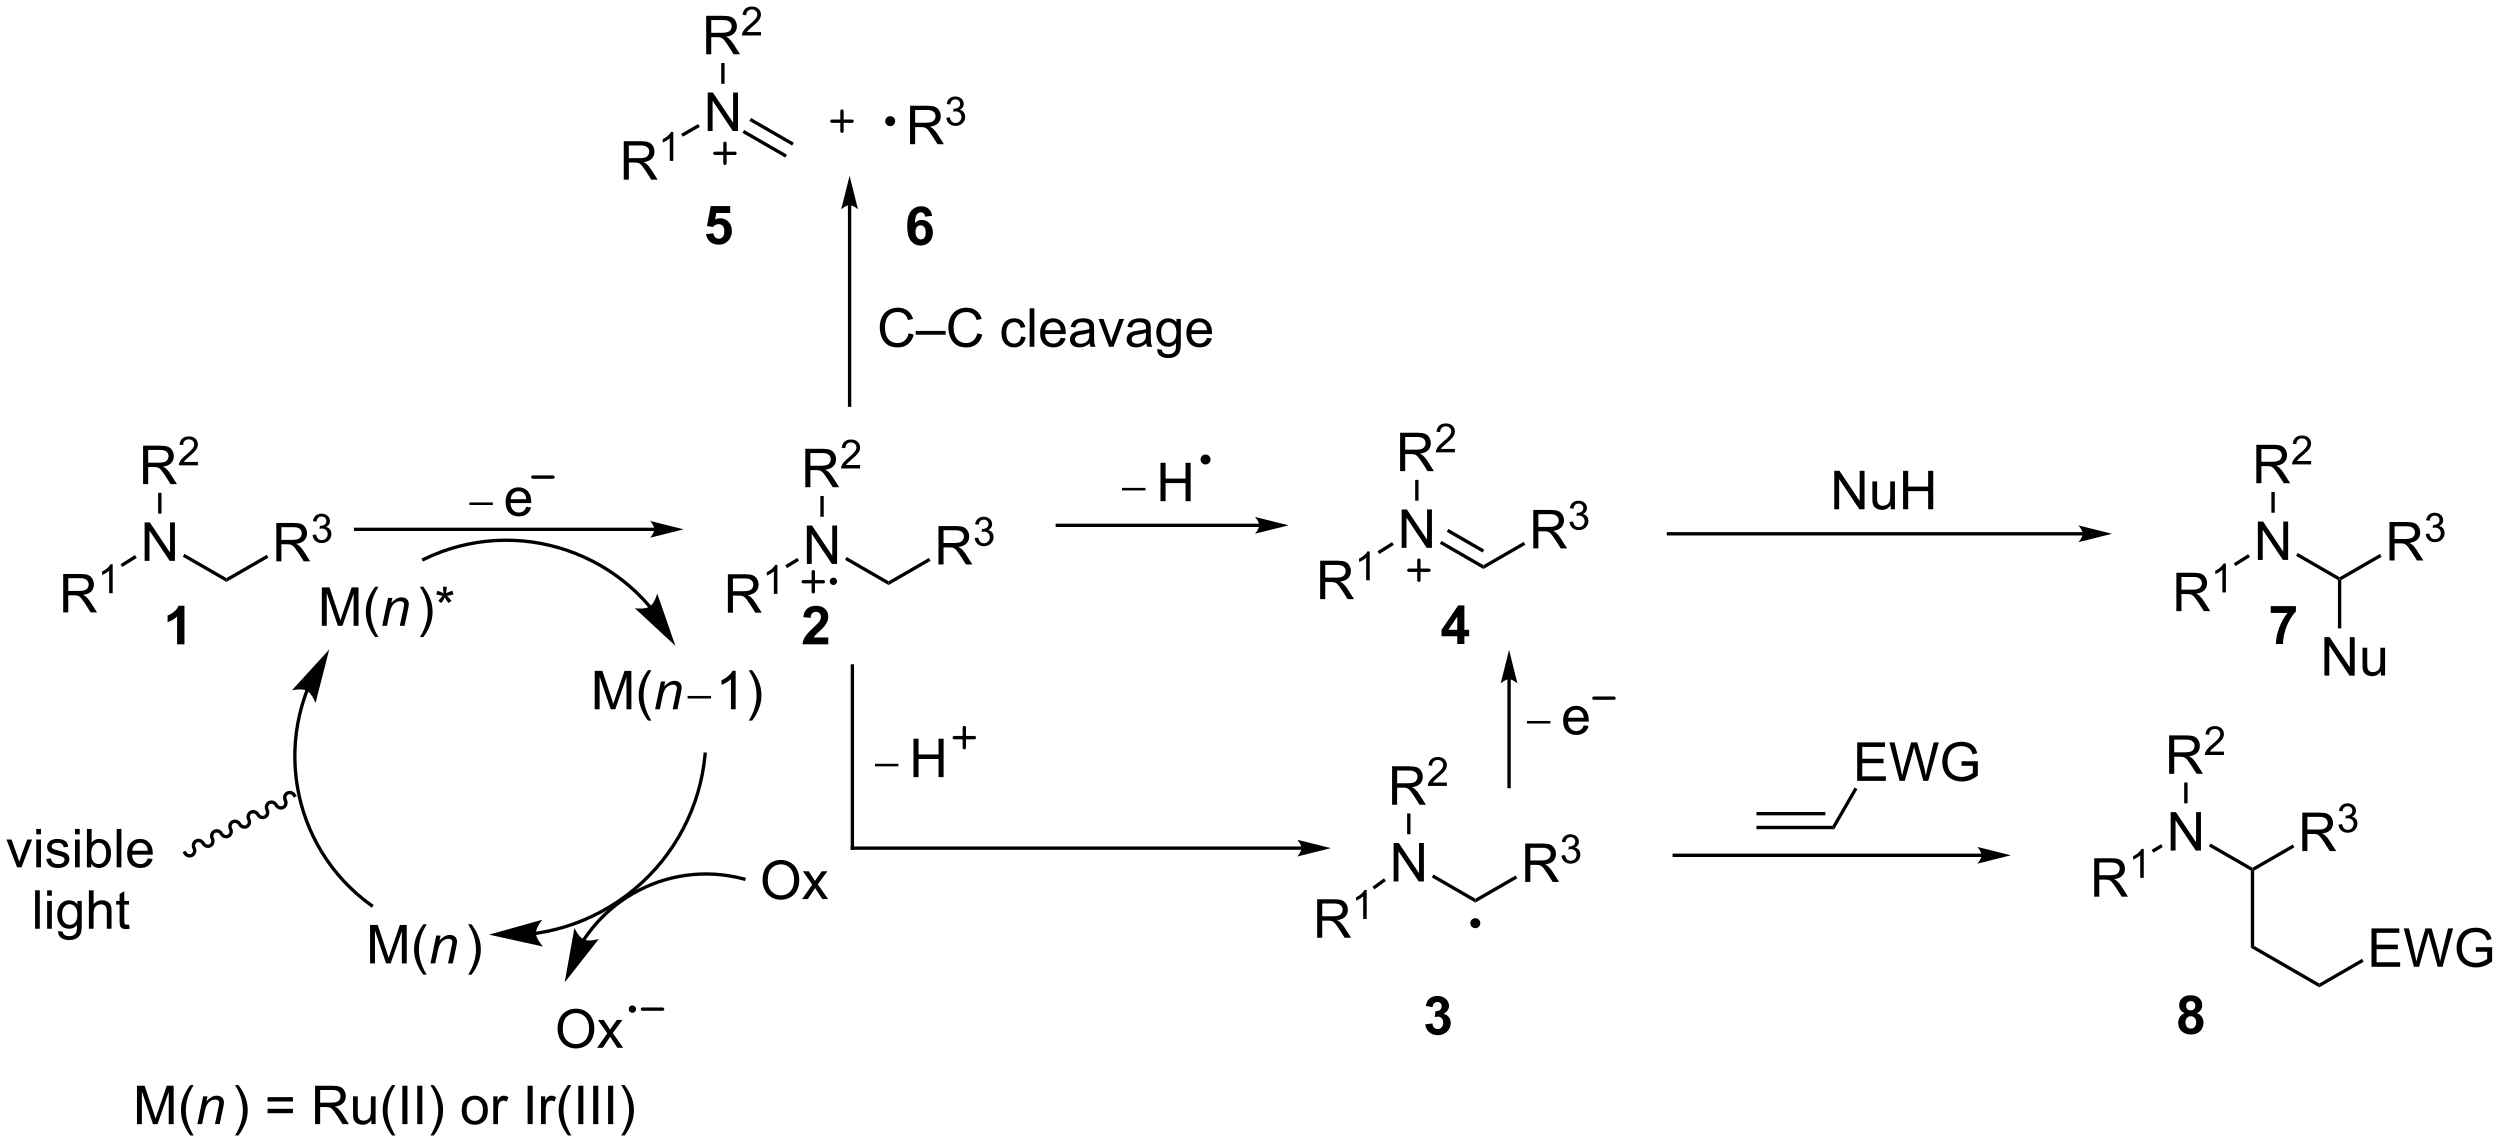 <?xml version="1.0" encoding="UTF-8"?>
<!DOCTYPE svg PUBLIC '-//W3C//DTD SVG 1.0//EN'
          'http://www.w3.org/TR/2001/REC-SVG-20010904/DTD/svg10.dtd'>
<svg stroke-dasharray="none" shape-rendering="auto" xmlns="http://www.w3.org/2000/svg" font-family="'Dialog'" text-rendering="auto" width="1022" fill-opacity="1" color-interpolation="auto" color-rendering="auto" preserveAspectRatio="xMidYMid meet" font-size="12px" viewBox="0 0 1022 467" fill="black" xmlns:xlink="http://www.w3.org/1999/xlink" stroke="black" image-rendering="auto" stroke-miterlimit="10" stroke-linecap="square" stroke-linejoin="miter" font-style="normal" stroke-width="1" height="467" stroke-dashoffset="0" font-weight="normal" stroke-opacity="1"
><!--Generated by the Batik Graphics2D SVG Generator--><defs id="genericDefs"
  /><g
  ><defs id="defs1"
    ><clipPath clipPathUnits="userSpaceOnUse" id="clipPath1"
      ><path d="M0.88 2.81 L383.914 2.81 L383.914 177.869 L0.88 177.869 L0.88 2.81 Z"
      /></clipPath
      ><clipPath clipPathUnits="userSpaceOnUse" id="clipPath2"
      ><path d="M5.831 40.546 L5.831 210.737 L378.215 210.737 L378.215 40.546 Z"
      /></clipPath
    ></defs
    ><g transform="scale(2.667,2.667) translate(-0.88,-2.81) matrix(1.029,0,0,1.029,-5.117,-38.895)"
    ><path d="M15.241 131.756 L15.241 126.03 L17.78 126.03 Q18.546 126.03 18.944 126.183 Q19.343 126.337 19.58 126.728 Q19.819 127.118 19.819 127.592 Q19.819 128.202 19.424 128.621 Q19.03 129.037 18.205 129.149 Q18.507 129.295 18.663 129.436 Q18.994 129.741 19.291 130.196 L20.288 131.756 L19.335 131.756 L18.577 130.564 Q18.244 130.048 18.028 129.774 Q17.814 129.501 17.645 129.392 Q17.476 129.282 17.299 129.241 Q17.171 129.212 16.877 129.212 L15.999 129.212 L15.999 131.756 L15.241 131.756 ZM15.999 128.556 L17.627 128.556 Q18.148 128.556 18.439 128.449 Q18.733 128.342 18.884 128.105 Q19.038 127.868 19.038 127.592 Q19.038 127.186 18.741 126.925 Q18.447 126.662 17.811 126.662 L15.999 126.662 L15.999 128.556 Z" stroke="none" clip-path="url(#clipPath2)"
    /></g
    ><g transform="matrix(2.743,0,0,2.743,-15.994,-111.214)"
    ><path d="M22.625 128.956 L22.097 128.956 L22.097 125.595 Q21.906 125.776 21.597 125.958 Q21.289 126.14 21.043 126.232 L21.043 125.722 Q21.484 125.513 21.814 125.218 Q22.146 124.921 22.285 124.644 L22.625 124.644 L22.625 128.956 Z" stroke="none" clip-path="url(#clipPath2)"
    /></g
    ><g transform="matrix(2.743,0,0,2.743,-15.994,-111.214)"
    ><path d="M27.385 124.13 L27.385 118.404 L28.164 118.404 L31.172 122.898 L31.172 118.404 L31.898 118.404 L31.898 124.13 L31.12 124.13 L28.112 119.63 L28.112 124.13 L27.385 124.13 Z" stroke="none" clip-path="url(#clipPath2)"
    /></g
    ><g transform="matrix(2.743,0,0,2.743,-15.994,-111.214)"
    ><path d="M24.055 125.043 L23.79 124.619 L25.953 123.269 L26.218 123.693 Z" stroke="none" clip-path="url(#clipPath2)"
    /></g
    ><g transform="matrix(2.743,0,0,2.743,-15.994,-111.214)"
    ><path d="M27.156 112.695 L27.156 106.969 L29.695 106.969 Q30.461 106.969 30.859 107.122 Q31.258 107.276 31.495 107.666 Q31.734 108.057 31.734 108.531 Q31.734 109.14 31.338 109.56 Q30.945 109.976 30.12 110.088 Q30.422 110.234 30.578 110.375 Q30.909 110.68 31.206 111.135 L32.203 112.695 L31.25 112.695 L30.492 111.502 Q30.159 110.987 29.943 110.713 Q29.729 110.44 29.56 110.331 Q29.391 110.221 29.213 110.18 Q29.086 110.151 28.792 110.151 L27.914 110.151 L27.914 112.695 L27.156 112.695 ZM27.914 109.495 L29.542 109.495 Q30.062 109.495 30.354 109.388 Q30.648 109.281 30.799 109.044 Q30.953 108.807 30.953 108.531 Q30.953 108.125 30.656 107.864 Q30.362 107.601 29.727 107.601 L27.914 107.601 L27.914 109.495 Z" stroke="none" clip-path="url(#clipPath2)"
    /></g
    ><g transform="matrix(2.743,0,0,2.743,-15.994,-111.214)"
    ><path d="M35.325 109.387 L35.325 109.895 L32.485 109.895 Q32.479 109.704 32.547 109.528 Q32.655 109.239 32.893 108.958 Q33.133 108.676 33.585 108.307 Q34.284 107.733 34.53 107.397 Q34.776 107.061 34.776 106.762 Q34.776 106.45 34.551 106.235 Q34.329 106.018 33.968 106.018 Q33.587 106.018 33.358 106.247 Q33.13 106.475 33.128 106.879 L32.585 106.825 Q32.641 106.217 33.005 105.901 Q33.368 105.583 33.979 105.583 Q34.598 105.583 34.958 105.926 Q35.319 106.268 35.319 106.774 Q35.319 107.032 35.214 107.282 Q35.108 107.53 34.862 107.805 Q34.618 108.081 34.05 108.561 Q33.575 108.96 33.44 109.102 Q33.305 109.245 33.218 109.387 L35.325 109.387 Z" stroke="none" clip-path="url(#clipPath2)"
    /></g
    ><g transform="matrix(2.743,0,0,2.743,-15.994,-111.214)"
    ><path d="M29.901 117.096 L29.401 117.096 L29.401 113.995 L29.901 113.995 Z" stroke="none" clip-path="url(#clipPath2)"
    /></g
    ><g transform="matrix(2.743,0,0,2.743,-15.994,-111.214)"
    ><path d="M33.076 123.519 L33.326 123.086 L39.578 126.693 L39.578 127.27 Z" stroke="none" clip-path="url(#clipPath2)"
    /></g
    ><g transform="matrix(2.743,0,0,2.743,-15.994,-111.214)"
    ><path d="M47.01 124.205 L47.01 118.479 L49.549 118.479 Q50.314 118.479 50.713 118.632 Q51.111 118.786 51.348 119.177 Q51.588 119.567 51.588 120.041 Q51.588 120.65 51.192 121.07 Q50.799 121.487 49.973 121.598 Q50.275 121.744 50.432 121.885 Q50.762 122.19 51.059 122.645 L52.057 124.205 L51.103 124.205 L50.346 123.013 Q50.012 122.497 49.796 122.223 Q49.583 121.95 49.413 121.841 Q49.244 121.731 49.067 121.69 Q48.939 121.661 48.645 121.661 L47.767 121.661 L47.767 124.205 L47.01 124.205 ZM47.767 121.005 L49.395 121.005 Q49.916 121.005 50.208 120.898 Q50.502 120.791 50.653 120.554 Q50.807 120.317 50.807 120.041 Q50.807 119.635 50.51 119.374 Q50.215 119.112 49.58 119.112 L47.767 119.112 L47.767 121.005 Z" stroke="none" clip-path="url(#clipPath2)"
    /></g
    ><g transform="matrix(2.743,0,0,2.743,-15.994,-111.214)"
    ><path d="M52.409 120.27 L52.936 120.2 Q53.028 120.649 53.245 120.847 Q53.464 121.044 53.778 121.044 Q54.149 121.044 54.405 120.786 Q54.663 120.528 54.663 120.147 Q54.663 119.784 54.425 119.55 Q54.188 119.313 53.821 119.313 Q53.672 119.313 53.45 119.372 L53.508 118.909 Q53.561 118.915 53.592 118.915 Q53.93 118.915 54.2 118.739 Q54.469 118.563 54.469 118.196 Q54.469 117.907 54.272 117.718 Q54.077 117.526 53.766 117.526 Q53.458 117.526 53.253 117.72 Q53.047 117.913 52.989 118.3 L52.462 118.206 Q52.559 117.675 52.901 117.384 Q53.245 117.093 53.755 117.093 Q54.106 117.093 54.401 117.243 Q54.698 117.394 54.854 117.655 Q55.01 117.915 55.01 118.208 Q55.01 118.487 54.86 118.716 Q54.712 118.944 54.419 119.079 Q54.8 119.167 55.01 119.444 Q55.221 119.72 55.221 120.136 Q55.221 120.698 54.811 121.091 Q54.401 121.481 53.774 121.481 Q53.21 121.481 52.835 121.145 Q52.462 120.808 52.409 120.27 Z" stroke="none" clip-path="url(#clipPath2)"
    /></g
    ><g transform="matrix(2.743,0,0,2.743,-15.994,-111.214)"
    ><path d="M39.578 127.27 L39.578 126.693 L45.58 123.231 L45.83 123.664 Z" stroke="none" clip-path="url(#clipPath2)"
    /></g
    ><g transform="matrix(2.743,0,0,2.743,-15.994,-111.214)"
    ><path d="M103.348 119.184 L58.824 119.184 L58.574 119.184 L58.574 119.684 L58.824 119.684 L103.348 119.684 L103.598 119.684 L103.598 119.184 L103.348 119.184 ZM107.723 119.434 L102.723 118.184 C102.723 118.184 103.348 118.888 103.348 119.434 C103.348 119.981 102.723 120.684 102.723 120.684 Z" stroke="none" clip-path="url(#clipPath2)"
    /></g
    ><g transform="matrix(2.743,0,0,2.743,-15.994,-111.214)"
    ><path d="M114.309 131.852 L114.309 126.126 L116.848 126.126 Q117.613 126.126 118.012 126.279 Q118.41 126.433 118.647 126.824 Q118.887 127.214 118.887 127.688 Q118.887 128.298 118.491 128.717 Q118.098 129.134 117.272 129.246 Q117.574 129.392 117.731 129.532 Q118.061 129.837 118.358 130.292 L119.356 131.852 L118.402 131.852 L117.644 130.66 Q117.311 130.144 117.095 129.871 Q116.882 129.597 116.712 129.488 Q116.543 129.378 116.366 129.337 Q116.238 129.308 115.944 129.308 L115.066 129.308 L115.066 131.852 L114.309 131.852 ZM115.066 128.652 L116.694 128.652 Q117.215 128.652 117.507 128.545 Q117.801 128.438 117.952 128.201 Q118.106 127.964 118.106 127.688 Q118.106 127.282 117.809 127.022 Q117.514 126.759 116.879 126.759 L115.066 126.759 L115.066 128.652 Z" stroke="none" clip-path="url(#clipPath2)"
    /></g
    ><g transform="matrix(2.743,0,0,2.743,-15.994,-111.214)"
    ><path d="M121.692 129.052 L121.165 129.052 L121.165 125.691 Q120.973 125.873 120.665 126.054 Q120.356 126.236 120.11 126.328 L120.11 125.818 Q120.552 125.609 120.882 125.314 Q121.214 125.017 121.352 124.74 L121.692 124.74 L121.692 129.052 Z" stroke="none" clip-path="url(#clipPath2)"
    /></g
    ><g transform="matrix(2.743,0,0,2.743,-15.994,-111.214)"
    ><path d="M126.078 124.593 L126.078 118.867 L126.856 118.867 L129.864 123.362 L129.864 118.867 L130.591 118.867 L130.591 124.593 L129.812 124.593 L126.804 120.093 L126.804 124.593 L126.078 124.593 Z" stroke="none" clip-path="url(#clipPath2)"
    /></g
    ><g transform="matrix(2.743,0,0,2.743,-15.994,-111.214)"
    ><path d="M123.121 125.213 L122.859 124.787 L124.647 123.691 L124.909 124.117 Z" stroke="none" clip-path="url(#clipPath2)"
    /></g
    ><g transform="matrix(2.743,0,0,2.743,-15.994,-111.214)"
    ><path d="M125.849 113.158 L125.849 107.432 L128.388 107.432 Q129.153 107.432 129.552 107.585 Q129.95 107.739 130.187 108.13 Q130.427 108.52 130.427 108.994 Q130.427 109.604 130.031 110.023 Q129.638 110.44 128.812 110.552 Q129.114 110.697 129.271 110.838 Q129.601 111.143 129.898 111.598 L130.896 113.158 L129.942 113.158 L129.185 111.966 Q128.851 111.45 128.635 111.177 Q128.422 110.903 128.252 110.794 Q128.083 110.684 127.906 110.643 Q127.778 110.614 127.484 110.614 L126.606 110.614 L126.606 113.158 L125.849 113.158 ZM126.606 109.958 L128.234 109.958 Q128.755 109.958 129.047 109.851 Q129.341 109.744 129.492 109.507 Q129.646 109.27 129.646 108.994 Q129.646 108.588 129.349 108.328 Q129.054 108.065 128.419 108.065 L126.606 108.065 L126.606 109.958 Z" stroke="none" clip-path="url(#clipPath2)"
    /></g
    ><g transform="matrix(2.743,0,0,2.743,-15.994,-111.214)"
    ><path d="M134.017 109.85 L134.017 110.358 L131.177 110.358 Q131.172 110.167 131.24 109.991 Q131.347 109.702 131.586 109.421 Q131.826 109.139 132.277 108.77 Q132.976 108.196 133.222 107.86 Q133.469 107.524 133.469 107.225 Q133.469 106.913 133.244 106.698 Q133.021 106.481 132.66 106.481 Q132.279 106.481 132.05 106.71 Q131.822 106.938 131.82 107.343 L131.277 107.288 Q131.334 106.681 131.697 106.364 Q132.06 106.046 132.672 106.046 Q133.291 106.046 133.65 106.389 Q134.011 106.731 134.011 107.237 Q134.011 107.495 133.906 107.745 Q133.8 107.993 133.554 108.269 Q133.31 108.544 132.742 109.024 Q132.267 109.423 132.132 109.565 Q131.998 109.708 131.91 109.85 L134.017 109.85 Z" stroke="none" clip-path="url(#clipPath2)"
    /></g
    ><g transform="matrix(2.743,0,0,2.743,-15.994,-111.214)"
    ><path d="M128.594 117.559 L128.094 117.559 L128.094 114.458 L128.594 114.458 Z" stroke="none" clip-path="url(#clipPath2)"
    /></g
    ><g transform="matrix(2.743,0,0,2.743,-15.994,-111.214)"
    ><path d="M131.768 123.987 L132.019 123.554 L138.262 127.164 L138.262 127.741 Z" stroke="none" clip-path="url(#clipPath2)"
    /></g
    ><g transform="matrix(2.743,0,0,2.743,-15.994,-111.214)"
    ><path d="M145.694 124.668 L145.694 118.942 L148.233 118.942 Q148.999 118.942 149.397 119.096 Q149.796 119.249 150.033 119.64 Q150.272 120.03 150.272 120.504 Q150.272 121.114 149.876 121.533 Q149.483 121.95 148.658 122.062 Q148.96 122.207 149.116 122.348 Q149.447 122.653 149.744 123.109 L150.741 124.668 L149.788 124.668 L149.03 123.476 Q148.697 122.96 148.481 122.687 Q148.267 122.413 148.098 122.304 Q147.929 122.194 147.751 122.153 Q147.624 122.124 147.329 122.124 L146.452 122.124 L146.452 124.668 L145.694 124.668 ZM146.452 121.468 L148.079 121.468 Q148.6 121.468 148.892 121.361 Q149.186 121.254 149.337 121.017 Q149.491 120.78 149.491 120.504 Q149.491 120.098 149.194 119.838 Q148.9 119.575 148.264 119.575 L146.452 119.575 L146.452 121.468 Z" stroke="none" clip-path="url(#clipPath2)"
    /></g
    ><g transform="matrix(2.743,0,0,2.743,-15.994,-111.214)"
    ><path d="M151.093 120.734 L151.621 120.663 Q151.712 121.112 151.929 121.31 Q152.148 121.507 152.462 121.507 Q152.833 121.507 153.089 121.249 Q153.347 120.991 153.347 120.611 Q153.347 120.247 153.109 120.013 Q152.873 119.776 152.505 119.776 Q152.357 119.776 152.134 119.835 L152.193 119.372 Q152.246 119.378 152.277 119.378 Q152.615 119.378 152.884 119.202 Q153.154 119.026 153.154 118.659 Q153.154 118.37 152.957 118.181 Q152.761 117.989 152.451 117.989 Q152.142 117.989 151.937 118.183 Q151.732 118.376 151.673 118.763 L151.146 118.669 Q151.244 118.138 151.585 117.847 Q151.929 117.556 152.439 117.556 Q152.791 117.556 153.085 117.706 Q153.382 117.857 153.539 118.118 Q153.695 118.378 153.695 118.671 Q153.695 118.95 153.544 119.179 Q153.396 119.407 153.103 119.542 Q153.484 119.63 153.695 119.907 Q153.906 120.183 153.906 120.599 Q153.906 121.161 153.496 121.554 Q153.085 121.945 152.458 121.945 Q151.894 121.945 151.519 121.609 Q151.146 121.271 151.093 120.734 Z" stroke="none" clip-path="url(#clipPath2)"
    /></g
    ><g transform="matrix(2.743,0,0,2.743,-15.994,-111.214)"
    ><path d="M138.262 127.741 L138.262 127.164 L144.264 123.697 L144.514 124.13 Z" stroke="none" clip-path="url(#clipPath2)"
    /></g
    ><g stroke-width="0.5" transform="matrix(2.743,0,0,2.743,-15.994,-111.214)" stroke-linejoin="round" stroke-linecap="round"
    ><path fill="none" d="M125.536 127.245 L128.537 127.245 M127.037 125.745 L127.037 128.745" clip-path="url(#clipPath2)"
    /></g
    ><g transform="matrix(2.743,0,0,2.743,-15.994,-111.214)"
    ><path d="M130.036 127.481 C129.871 127.481 129.737 127.347 129.737 127.181 C129.737 127.015 129.871 126.881 130.036 126.881 C130.202 126.881 130.337 127.015 130.337 127.181 C130.337 127.347 130.202 127.481 130.036 127.481" stroke="none" clip-path="url(#clipPath2)"
    /></g
    ><g stroke-width="0.5" transform="matrix(2.743,0,0,2.743,-15.994,-111.214)" stroke-linejoin="round" stroke-linecap="round"
    ><path fill="none" d="M130.036 127.481 C129.871 127.481 129.737 127.347 129.737 127.181 C129.737 127.015 129.871 126.881 130.036 126.881 C130.202 126.881 130.337 127.015 130.337 127.181 C130.337 127.347 130.202 127.481 130.036 127.481" clip-path="url(#clipPath2)"
    /></g
    ><g transform="matrix(2.743,0,0,2.743,-15.994,-111.214)"
    ><path d="M193.496 118.585 L163.411 118.585 L163.161 118.585 L163.161 119.085 L163.411 119.085 L193.496 119.085 L193.746 119.085 L193.746 118.585 L193.496 118.585 ZM197.871 118.835 L192.871 117.585 C192.871 117.585 193.496 118.288 193.496 118.835 C193.496 119.382 192.871 120.085 192.871 120.085 Z" stroke="none" clip-path="url(#clipPath2)"
    /></g
    ><g transform="matrix(2.743,0,0,2.743,-15.994,-111.214)"
    ><path d="M173.048 113.635 L173.048 113.254 L176.544 113.254 L176.544 113.635 L173.048 113.635 Z" stroke="none" clip-path="url(#clipPath2)"
    /></g
    ><g transform="matrix(2.743,0,0,2.743,-15.994,-111.214)"
    ><path d="M178.784 115.242 L178.784 109.515 L179.542 109.515 L179.542 111.867 L182.519 111.867 L182.519 109.515 L183.276 109.515 L183.276 115.242 L182.519 115.242 L182.519 112.541 L179.542 112.541 L179.542 115.242 L178.784 115.242 Z" stroke="none" clip-path="url(#clipPath2)"
    /></g
    ><g transform="matrix(2.743,0,0,2.743,-15.994,-111.214)"
    ><path d="M185.499 109.523 C185.223 109.523 184.999 109.299 184.999 109.023 C184.999 108.747 185.223 108.523 185.499 108.523 C185.775 108.523 185.999 108.747 185.999 109.023 C185.999 109.299 185.775 109.523 185.499 109.523" stroke="none" clip-path="url(#clipPath2)"
    /></g
    ><g stroke-width="0.5" transform="matrix(2.743,0,0,2.743,-15.994,-111.214)" stroke-linejoin="round" stroke-linecap="round"
    ><path fill="none" d="M185.499 109.523 C185.223 109.523 184.999 109.299 184.999 109.023 C184.999 108.747 185.223 108.523 185.499 108.523 C185.775 108.523 185.999 108.747 185.999 109.023 C185.999 109.299 185.775 109.523 185.499 109.523" clip-path="url(#clipPath2)"
    /></g
    ><g transform="matrix(2.743,0,0,2.743,-15.994,-111.214)"
    ><path d="M202.579 129.832 L202.579 124.105 L205.119 124.105 Q205.884 124.105 206.283 124.259 Q206.681 124.412 206.918 124.803 Q207.158 125.194 207.158 125.667 Q207.158 126.277 206.762 126.696 Q206.369 127.113 205.543 127.225 Q205.845 127.371 206.001 127.511 Q206.332 127.816 206.629 128.272 L207.626 129.832 L206.673 129.832 L205.915 128.639 Q205.582 128.123 205.366 127.85 Q205.152 127.576 204.983 127.467 Q204.814 127.358 204.637 127.316 Q204.509 127.287 204.215 127.287 L203.337 127.287 L203.337 129.832 L202.579 129.832 ZM203.337 126.631 L204.965 126.631 Q205.486 126.631 205.777 126.524 Q206.072 126.417 206.223 126.18 Q206.376 125.944 206.376 125.667 Q206.376 125.261 206.079 125.001 Q205.785 124.738 205.15 124.738 L203.337 124.738 L203.337 126.631 Z" stroke="none" clip-path="url(#clipPath2)"
    /></g
    ><g transform="matrix(2.743,0,0,2.743,-15.994,-111.214)"
    ><path d="M209.963 127.031 L209.436 127.031 L209.436 123.67 Q209.244 123.852 208.936 124.034 Q208.627 124.215 208.381 124.307 L208.381 123.797 Q208.822 123.588 209.152 123.293 Q209.484 122.996 209.623 122.719 L209.963 122.719 L209.963 127.031 Z" stroke="none" clip-path="url(#clipPath2)"
    /></g
    ><g transform="matrix(2.743,0,0,2.743,-15.994,-111.214)"
    ><path d="M214.724 122.198 L214.724 116.471 L215.502 116.471 L218.51 120.966 L218.51 116.471 L219.237 116.471 L219.237 122.198 L218.458 122.198 L215.45 117.698 L215.45 122.198 L214.724 122.198 Z" stroke="none" clip-path="url(#clipPath2)"
    /></g
    ><g transform="matrix(2.743,0,0,2.743,-15.994,-111.214)"
    ><path d="M211.393 123.114 L211.129 122.69 L213.291 121.339 L213.556 121.763 Z" stroke="none" clip-path="url(#clipPath2)"
    /></g
    ><g transform="matrix(2.743,0,0,2.743,-15.994,-111.214)"
    ><path d="M214.494 110.762 L214.494 105.036 L217.034 105.036 Q217.799 105.036 218.198 105.189 Q218.596 105.343 218.833 105.734 Q219.073 106.124 219.073 106.598 Q219.073 107.208 218.677 107.627 Q218.284 108.044 217.458 108.156 Q217.76 108.302 217.916 108.442 Q218.247 108.747 218.544 109.203 L219.541 110.762 L218.588 110.762 L217.83 109.57 Q217.497 109.054 217.281 108.781 Q217.067 108.507 216.898 108.398 Q216.729 108.288 216.552 108.247 Q216.424 108.218 216.13 108.218 L215.252 108.218 L215.252 110.762 L214.494 110.762 ZM215.252 107.562 L216.88 107.562 Q217.401 107.562 217.692 107.455 Q217.987 107.348 218.138 107.111 Q218.291 106.874 218.291 106.598 Q218.291 106.192 217.994 105.932 Q217.7 105.669 217.065 105.669 L215.252 105.669 L215.252 107.562 Z" stroke="none" clip-path="url(#clipPath2)"
    /></g
    ><g transform="matrix(2.743,0,0,2.743,-15.994,-111.214)"
    ><path d="M222.663 107.455 L222.663 107.962 L219.823 107.962 Q219.817 107.771 219.886 107.595 Q219.993 107.306 220.232 107.025 Q220.472 106.744 220.923 106.374 Q221.622 105.8 221.868 105.464 Q222.114 105.128 222.114 104.83 Q222.114 104.517 221.89 104.302 Q221.667 104.085 221.306 104.085 Q220.925 104.085 220.696 104.314 Q220.468 104.543 220.466 104.947 L219.923 104.892 Q219.98 104.285 220.343 103.968 Q220.706 103.65 221.317 103.65 Q221.937 103.65 222.296 103.994 Q222.657 104.335 222.657 104.841 Q222.657 105.099 222.552 105.349 Q222.446 105.597 222.2 105.873 Q221.956 106.148 221.388 106.628 Q220.913 107.027 220.778 107.169 Q220.644 107.312 220.556 107.455 L222.663 107.455 Z" stroke="none" clip-path="url(#clipPath2)"
    /></g
    ><g transform="matrix(2.743,0,0,2.743,-15.994,-111.214)"
    ><path d="M217.239 115.163 L216.739 115.163 L216.739 112.062 L217.239 112.062 Z" stroke="none" clip-path="url(#clipPath2)"
    /></g
    ><g transform="matrix(2.743,0,0,2.743,-15.994,-111.214)"
    ><path d="M220.414 121.591 L220.664 121.158 L226.908 124.768 L226.908 125.345 ZM221.446 119.806 L226.783 122.891 L227.034 122.458 L221.697 119.373 Z" stroke="none" clip-path="url(#clipPath2)"
    /></g
    ><g transform="matrix(2.743,0,0,2.743,-15.994,-111.214)"
    ><path d="M234.34 122.272 L234.34 116.546 L236.879 116.546 Q237.645 116.546 238.043 116.7 Q238.442 116.853 238.679 117.244 Q238.918 117.635 238.918 118.108 Q238.918 118.718 238.522 119.137 Q238.129 119.554 237.304 119.666 Q237.606 119.812 237.762 119.952 Q238.093 120.257 238.389 120.713 L239.387 122.272 L238.434 122.272 L237.676 121.08 Q237.343 120.564 237.126 120.291 Q236.913 120.017 236.744 119.908 Q236.574 119.799 236.397 119.757 Q236.27 119.728 235.975 119.728 L235.098 119.728 L235.098 122.272 L234.34 122.272 ZM235.098 119.072 L236.725 119.072 Q237.246 119.072 237.538 118.965 Q237.832 118.858 237.983 118.621 Q238.137 118.385 238.137 118.108 Q238.137 117.702 237.84 117.442 Q237.546 117.179 236.91 117.179 L235.098 117.179 L235.098 119.072 Z" stroke="none" clip-path="url(#clipPath2)"
    /></g
    ><g transform="matrix(2.743,0,0,2.743,-15.994,-111.214)"
    ><path d="M239.739 118.338 L240.267 118.267 Q240.358 118.717 240.575 118.914 Q240.794 119.111 241.108 119.111 Q241.479 119.111 241.735 118.853 Q241.993 118.596 241.993 118.215 Q241.993 117.851 241.755 117.617 Q241.518 117.381 241.151 117.381 Q241.003 117.381 240.78 117.439 L240.839 116.976 Q240.892 116.982 240.923 116.982 Q241.261 116.982 241.53 116.806 Q241.8 116.631 241.8 116.263 Q241.8 115.975 241.602 115.785 Q241.407 115.594 241.097 115.594 Q240.788 115.594 240.583 115.787 Q240.378 115.98 240.319 116.367 L239.792 116.273 Q239.889 115.742 240.231 115.451 Q240.575 115.16 241.085 115.16 Q241.436 115.16 241.731 115.31 Q242.028 115.461 242.185 115.722 Q242.341 115.982 242.341 116.275 Q242.341 116.555 242.19 116.783 Q242.042 117.012 241.749 117.146 Q242.13 117.234 242.341 117.512 Q242.552 117.787 242.552 118.203 Q242.552 118.766 242.142 119.158 Q241.731 119.549 241.104 119.549 Q240.54 119.549 240.165 119.213 Q239.792 118.875 239.739 118.338 Z" stroke="none" clip-path="url(#clipPath2)"
    /></g
    ><g transform="matrix(2.743,0,0,2.743,-15.994,-111.214)"
    ><path d="M226.908 125.345 L226.908 124.768 L232.91 121.301 L233.16 121.734 Z" stroke="none" clip-path="url(#clipPath2)"
    /></g
    ><g stroke-width="0.5" transform="matrix(2.743,0,0,2.743,-15.994,-111.214)" stroke-linejoin="round" stroke-linecap="round"
    ><path fill="none" d="M215.793 125.528 L218.793 125.528 M217.293 124.028 L217.293 127.028" clip-path="url(#clipPath2)"
    /></g
    ><g transform="matrix(2.743,0,0,2.743,-15.994,-111.214)"
    ><path d="M133.114 166.944 L133.114 139.799 L133.114 139.549 L132.614 139.549 L132.614 139.799 L132.614 166.944 L132.614 167.194 L133.114 167.194 L133.114 166.944 Z" stroke="none" clip-path="url(#clipPath2)"
    /></g
    ><g transform="matrix(2.743,0,0,2.743,-15.994,-111.214)"
    ><path d="M199.797 166.694 L132.864 166.694 L132.614 166.694 L132.614 167.194 L132.864 167.194 L199.797 167.194 L200.047 167.194 L200.047 166.694 L199.797 166.694 ZM204.172 166.944 L199.172 165.694 C199.172 165.694 199.797 166.397 199.797 166.944 C199.797 167.491 199.172 168.194 199.172 168.194 Z" stroke="none" clip-path="url(#clipPath2)"
    /></g
    ><g transform="matrix(2.743,0,0,2.743,-15.994,-111.214)"
    ><path d="M202.132 180.295 L202.132 174.569 L204.671 174.569 Q205.436 174.569 205.835 174.722 Q206.233 174.876 206.47 175.267 Q206.71 175.657 206.71 176.131 Q206.71 176.74 206.314 177.16 Q205.921 177.576 205.095 177.688 Q205.397 177.834 205.554 177.975 Q205.884 178.28 206.181 178.735 L207.179 180.295 L206.225 180.295 L205.468 179.102 Q205.134 178.587 204.918 178.313 Q204.704 178.04 204.535 177.93 Q204.366 177.821 204.189 177.78 Q204.061 177.751 203.767 177.751 L202.889 177.751 L202.889 180.295 L202.132 180.295 ZM202.889 177.095 L204.517 177.095 Q205.038 177.095 205.329 176.988 Q205.624 176.881 205.775 176.644 Q205.929 176.407 205.929 176.131 Q205.929 175.725 205.632 175.464 Q205.337 175.201 204.702 175.201 L202.889 175.201 L202.889 177.095 Z" stroke="none" clip-path="url(#clipPath2)"
    /></g
    ><g transform="matrix(2.743,0,0,2.743,-15.994,-111.214)"
    ><path d="M209.515 177.495 L208.988 177.495 L208.988 174.134 Q208.796 174.315 208.488 174.497 Q208.179 174.679 207.933 174.77 L207.933 174.261 Q208.374 174.052 208.704 173.757 Q209.036 173.46 209.175 173.183 L209.515 173.183 L209.515 177.495 Z" stroke="none" clip-path="url(#clipPath2)"
    /></g
    ><g transform="matrix(2.743,0,0,2.743,-15.994,-111.214)"
    ><path d="M213.526 171.911 L213.526 166.185 L214.304 166.185 L217.312 170.679 L217.312 166.185 L218.039 166.185 L218.039 171.911 L217.26 171.911 L214.252 167.411 L214.252 171.911 L213.526 171.911 Z" stroke="none" clip-path="url(#clipPath2)"
    /></g
    ><g transform="matrix(2.743,0,0,2.743,-15.994,-111.214)"
    ><path d="M210.669 173.093 L210.374 172.689 L212.078 171.443 L212.373 171.846 Z" stroke="none" clip-path="url(#clipPath2)"
    /></g
    ><g transform="matrix(2.743,0,0,2.743,-15.994,-111.214)"
    ><path d="M213.297 160.476 L213.297 154.749 L215.836 154.749 Q216.601 154.749 217 154.903 Q217.398 155.057 217.635 155.447 Q217.875 155.838 217.875 156.312 Q217.875 156.921 217.479 157.341 Q217.086 157.757 216.26 157.869 Q216.562 158.015 216.719 158.156 Q217.049 158.46 217.346 158.916 L218.344 160.476 L217.39 160.476 L216.632 159.283 Q216.299 158.768 216.083 158.494 Q215.869 158.221 215.7 158.111 Q215.531 158.002 215.354 157.96 Q215.226 157.932 214.932 157.932 L214.054 157.932 L214.054 160.476 L213.297 160.476 ZM214.054 157.275 L215.682 157.275 Q216.203 157.275 216.494 157.169 Q216.789 157.062 216.94 156.825 Q217.094 156.588 217.094 156.312 Q217.094 155.906 216.797 155.645 Q216.502 155.382 215.867 155.382 L214.054 155.382 L214.054 157.275 Z" stroke="none" clip-path="url(#clipPath2)"
    /></g
    ><g transform="matrix(2.743,0,0,2.743,-15.994,-111.214)"
    ><path d="M221.465 157.168 L221.465 157.676 L218.625 157.676 Q218.62 157.485 218.688 157.309 Q218.795 157.02 219.034 156.738 Q219.274 156.457 219.725 156.088 Q220.424 155.514 220.67 155.178 Q220.917 154.842 220.917 154.543 Q220.917 154.231 220.692 154.016 Q220.469 153.799 220.108 153.799 Q219.727 153.799 219.499 154.028 Q219.27 154.256 219.268 154.66 L218.725 154.606 Q218.782 153.998 219.145 153.682 Q219.508 153.363 220.12 153.363 Q220.739 153.363 221.098 153.707 Q221.459 154.049 221.459 154.555 Q221.459 154.813 221.354 155.063 Q221.249 155.311 221.002 155.586 Q220.758 155.862 220.19 156.342 Q219.715 156.74 219.581 156.883 Q219.446 157.026 219.358 157.168 L221.465 157.168 Z" stroke="none" clip-path="url(#clipPath2)"
    /></g
    ><g transform="matrix(2.743,0,0,2.743,-15.994,-111.214)"
    ><path d="M216.041 164.877 L215.541 164.877 L215.541 161.776 L216.041 161.776 Z" stroke="none" clip-path="url(#clipPath2)"
    /></g
    ><g transform="matrix(2.743,0,0,2.743,-15.994,-111.214)"
    ><path d="M219.216 171.305 L219.466 170.872 L225.71 174.481 L225.71 175.059 Z" stroke="none" clip-path="url(#clipPath2)"
    /></g
    ><g transform="matrix(2.743,0,0,2.743,-15.994,-111.214)"
    ><path d="M233.142 171.986 L233.142 166.26 L235.681 166.26 Q236.447 166.26 236.845 166.413 Q237.244 166.567 237.481 166.958 Q237.72 167.348 237.72 167.822 Q237.72 168.431 237.324 168.851 Q236.931 169.267 236.106 169.379 Q236.408 169.525 236.564 169.666 Q236.895 169.97 237.192 170.426 L238.189 171.986 L237.236 171.986 L236.478 170.793 Q236.145 170.278 235.929 170.004 Q235.715 169.731 235.546 169.621 Q235.376 169.512 235.199 169.47 Q235.072 169.442 234.778 169.442 L233.9 169.442 L233.9 171.986 L233.142 171.986 ZM233.9 168.786 L235.528 168.786 Q236.048 168.786 236.34 168.679 Q236.634 168.572 236.785 168.335 Q236.939 168.098 236.939 167.822 Q236.939 167.416 236.642 167.155 Q236.348 166.892 235.712 166.892 L233.9 166.892 L233.9 168.786 Z" stroke="none" clip-path="url(#clipPath2)"
    /></g
    ><g transform="matrix(2.743,0,0,2.743,-15.994,-111.214)"
    ><path d="M238.541 168.051 L239.069 167.981 Q239.16 168.43 239.377 168.627 Q239.596 168.825 239.91 168.825 Q240.281 168.825 240.537 168.567 Q240.795 168.309 240.795 167.928 Q240.795 167.565 240.557 167.331 Q240.32 167.094 239.953 167.094 Q239.805 167.094 239.582 167.153 L239.641 166.69 Q239.694 166.696 239.725 166.696 Q240.063 166.696 240.332 166.52 Q240.602 166.344 240.602 165.977 Q240.602 165.688 240.404 165.499 Q240.209 165.307 239.899 165.307 Q239.59 165.307 239.385 165.5 Q239.18 165.694 239.121 166.081 L238.594 165.987 Q238.691 165.456 239.033 165.165 Q239.377 164.874 239.887 164.874 Q240.238 164.874 240.533 165.024 Q240.83 165.174 240.987 165.436 Q241.143 165.696 241.143 165.989 Q241.143 166.268 240.992 166.497 Q240.844 166.725 240.551 166.86 Q240.932 166.948 241.143 167.225 Q241.354 167.5 241.354 167.917 Q241.354 168.479 240.944 168.872 Q240.533 169.262 239.906 169.262 Q239.342 169.262 238.967 168.926 Q238.594 168.588 238.541 168.051 Z" stroke="none" clip-path="url(#clipPath2)"
    /></g
    ><g transform="matrix(2.743,0,0,2.743,-15.994,-111.214)"
    ><path d="M225.71 175.059 L225.71 174.481 L231.712 171.015 L231.962 171.448 Z" stroke="none" clip-path="url(#clipPath2)"
    /></g
    ><g transform="matrix(2.743,0,0,2.743,-15.994,-111.214)"
    ><path d="M136.234 154.755 L136.234 154.374 L139.73 154.374 L139.73 154.755 L136.234 154.755 Z" stroke="none" clip-path="url(#clipPath2)"
    /></g
    ><g transform="matrix(2.743,0,0,2.743,-15.994,-111.214)"
    ><path d="M141.971 156.362 L141.971 150.635 L142.728 150.635 L142.728 152.987 L145.705 152.987 L145.705 150.635 L146.463 150.635 L146.463 156.362 L145.705 156.362 L145.705 153.661 L142.728 153.661 L142.728 156.362 L141.971 156.362 Z" stroke="none" clip-path="url(#clipPath2)"
    /></g
    ><g stroke-width="0.5" transform="matrix(2.743,0,0,2.743,-15.994,-111.214)" stroke-linejoin="round" stroke-linecap="round"
    ><path fill="none" d="M148.045 150.476 L151.045 150.476 M149.545 148.976 L149.545 151.976" clip-path="url(#clipPath2)"
    /></g
    ><g transform="matrix(2.743,0,0,2.743,-15.994,-111.214)"
    ><path d="M230.483 141.778 L230.483 157.768 L230.483 158.018 L230.983 158.018 L230.983 157.768 L230.983 141.778 L230.983 141.528 L230.483 141.528 L230.483 141.778 ZM230.733 137.403 L229.483 142.403 C229.483 142.403 230.187 141.778 230.733 141.778 C231.28 141.778 231.983 142.403 231.983 142.403 Z" stroke="none" clip-path="url(#clipPath2)"
    /></g
    ><g transform="matrix(2.743,0,0,2.743,-15.994,-111.214)"
    ><path d="M233.397 148.375 L233.397 147.994 L236.893 147.994 L236.893 148.375 L233.397 148.375 Z" stroke="none" clip-path="url(#clipPath2)"
    /></g
    ><g transform="matrix(2.743,0,0,2.743,-15.994,-111.214)"
    ><path d="M241.86 148.645 L242.586 148.734 Q242.415 149.372 241.948 149.723 Q241.485 150.075 240.763 150.075 Q239.852 150.075 239.318 149.515 Q238.787 148.953 238.787 147.942 Q238.787 146.895 239.326 146.317 Q239.865 145.739 240.724 145.739 Q241.555 145.739 242.081 146.307 Q242.61 146.872 242.61 147.898 Q242.61 147.96 242.607 148.085 L239.513 148.085 Q239.553 148.77 239.899 149.135 Q240.248 149.497 240.766 149.497 Q241.154 149.497 241.428 149.294 Q241.701 149.091 241.86 148.645 ZM239.553 147.507 L241.868 147.507 Q241.821 146.984 241.602 146.723 Q241.266 146.317 240.732 146.317 Q240.248 146.317 239.917 146.643 Q239.586 146.966 239.553 147.507 Z" stroke="none" clip-path="url(#clipPath2)"
    /></g
    ><g stroke-width="0.5" transform="matrix(2.743,0,0,2.743,-15.994,-111.214)" stroke-linejoin="round" stroke-linecap="round"
    ><path fill="none" d="M243.374 144.591 L246.374 144.591" clip-path="url(#clipPath2)"
    /></g
    ><g transform="matrix(2.743,0,0,2.743,-15.994,-111.214)"
    ><path d="M225.702 178.632 C225.426 178.632 225.202 178.408 225.202 178.132 C225.202 177.856 225.426 177.632 225.702 177.632 C225.978 177.632 226.202 177.856 226.202 178.132 C226.202 178.408 225.978 178.632 225.702 178.632" stroke="none" clip-path="url(#clipPath2)"
    /></g
    ><g stroke-width="0.5" transform="matrix(2.743,0,0,2.743,-15.994,-111.214)" stroke-linejoin="round" stroke-linecap="round"
    ><path fill="none" d="M225.702 178.632 C225.426 178.632 225.202 178.408 225.202 178.132 C225.202 177.856 225.426 177.632 225.702 177.632 C225.978 177.632 226.202 177.856 226.202 178.132 C226.202 178.408 225.978 178.632 225.702 178.632" clip-path="url(#clipPath2)"
    /></g
    ><g transform="matrix(2.743,0,0,2.743,-15.994,-111.214)"
    ><path d="M279.198 116.439 L279.198 110.713 L279.977 110.713 L282.985 115.208 L282.985 110.713 L283.711 110.713 L283.711 116.439 L282.933 116.439 L279.925 111.939 L279.925 116.439 L279.198 116.439 ZM287.614 116.439 L287.614 115.83 Q287.129 116.533 286.296 116.533 Q285.929 116.533 285.611 116.393 Q285.293 116.252 285.137 116.038 Q284.983 115.825 284.921 115.518 Q284.879 115.309 284.879 114.861 L284.879 112.291 L285.582 112.291 L285.582 114.591 Q285.582 115.143 285.624 115.333 Q285.692 115.611 285.905 115.77 Q286.122 115.927 286.437 115.927 Q286.754 115.927 287.03 115.765 Q287.309 115.604 287.424 115.325 Q287.538 115.044 287.538 114.512 L287.538 112.291 L288.241 112.291 L288.241 116.439 L287.614 116.439 ZM289.456 116.439 L289.456 110.713 L290.214 110.713 L290.214 113.064 L293.191 113.064 L293.191 110.713 L293.948 110.713 L293.948 116.439 L293.191 116.439 L293.191 113.739 L290.214 113.739 L290.214 116.439 L289.456 116.439 Z" stroke="none" clip-path="url(#clipPath2)"
    /></g
    ><g transform="matrix(2.743,0,0,2.743,-15.994,-111.214)"
    ><path d="M330.184 131.628 L330.184 125.902 L332.723 125.902 Q333.488 125.902 333.887 126.055 Q334.285 126.209 334.522 126.6 Q334.762 126.99 334.762 127.464 Q334.762 128.074 334.366 128.493 Q333.973 128.91 333.147 129.022 Q333.449 129.167 333.606 129.308 Q333.936 129.613 334.233 130.069 L335.231 131.628 L334.277 131.628 L333.52 130.436 Q333.186 129.92 332.97 129.647 Q332.757 129.373 332.587 129.264 Q332.418 129.154 332.241 129.113 Q332.113 129.084 331.819 129.084 L330.942 129.084 L330.942 131.628 L330.184 131.628 ZM330.942 128.428 L332.569 128.428 Q333.09 128.428 333.382 128.321 Q333.676 128.214 333.827 127.977 Q333.981 127.74 333.981 127.464 Q333.981 127.058 333.684 126.798 Q333.389 126.535 332.754 126.535 L330.942 126.535 L330.942 128.428 Z" stroke="none" clip-path="url(#clipPath2)"
    /></g
    ><g transform="matrix(2.743,0,0,2.743,-15.994,-111.214)"
    ><path d="M337.567 128.828 L337.04 128.828 L337.04 125.467 Q336.849 125.649 336.54 125.83 Q336.231 126.012 335.985 126.104 L335.985 125.594 Q336.427 125.385 336.757 125.09 Q337.089 124.793 337.227 124.516 L337.567 124.516 L337.567 128.828 Z" stroke="none" clip-path="url(#clipPath2)"
    /></g
    ><g transform="matrix(2.743,0,0,2.743,-15.994,-111.214)"
    ><path d="M342.328 123.994 L342.328 118.268 L343.106 118.268 L346.114 122.763 L346.114 118.268 L346.841 118.268 L346.841 123.994 L346.062 123.994 L343.054 119.494 L343.054 123.994 L342.328 123.994 Z" stroke="none" clip-path="url(#clipPath2)"
    /></g
    ><g transform="matrix(2.743,0,0,2.743,-15.994,-111.214)"
    ><path d="M338.998 124.911 L338.733 124.487 L340.895 123.135 L341.16 123.559 Z" stroke="none" clip-path="url(#clipPath2)"
    /></g
    ><g transform="matrix(2.743,0,0,2.743,-15.994,-111.214)"
    ><path d="M342.099 112.559 L342.099 106.833 L344.638 106.833 Q345.403 106.833 345.802 106.986 Q346.2 107.14 346.437 107.531 Q346.677 107.921 346.677 108.395 Q346.677 109.005 346.281 109.424 Q345.888 109.841 345.062 109.953 Q345.364 110.098 345.521 110.239 Q345.851 110.544 346.148 110.999 L347.146 112.559 L346.192 112.559 L345.435 111.367 Q345.101 110.851 344.885 110.578 Q344.672 110.304 344.502 110.195 Q344.333 110.085 344.156 110.044 Q344.028 110.015 343.734 110.015 L342.856 110.015 L342.856 112.559 L342.099 112.559 ZM342.856 109.359 L344.484 109.359 Q345.005 109.359 345.297 109.252 Q345.591 109.145 345.742 108.908 Q345.896 108.671 345.896 108.395 Q345.896 107.989 345.599 107.729 Q345.304 107.466 344.669 107.466 L342.856 107.466 L342.856 109.359 Z" stroke="none" clip-path="url(#clipPath2)"
    /></g
    ><g transform="matrix(2.743,0,0,2.743,-15.994,-111.214)"
    ><path d="M350.267 109.251 L350.267 109.759 L347.428 109.759 Q347.422 109.568 347.49 109.392 Q347.598 109.103 347.836 108.822 Q348.076 108.541 348.527 108.171 Q349.226 107.597 349.473 107.261 Q349.719 106.925 349.719 106.626 Q349.719 106.314 349.494 106.099 Q349.271 105.882 348.91 105.882 Q348.529 105.882 348.301 106.111 Q348.072 106.339 348.07 106.744 L347.527 106.689 Q347.584 106.082 347.947 105.765 Q348.31 105.447 348.922 105.447 Q349.541 105.447 349.9 105.791 Q350.262 106.132 350.262 106.638 Q350.262 106.896 350.156 107.146 Q350.051 107.394 349.805 107.669 Q349.56 107.945 348.992 108.425 Q348.517 108.824 348.383 108.966 Q348.248 109.109 348.16 109.251 L350.267 109.251 Z" stroke="none" clip-path="url(#clipPath2)"
    /></g
    ><g transform="matrix(2.743,0,0,2.743,-15.994,-111.214)"
    ><path d="M344.844 116.96 L344.344 116.96 L344.344 113.859 L344.844 113.859 Z" stroke="none" clip-path="url(#clipPath2)"
    /></g
    ><g transform="matrix(2.743,0,0,2.743,-15.994,-111.214)"
    ><path d="M348.018 123.388 L348.269 122.955 L354.512 126.565 L354.512 126.853 L354.262 126.998 Z" stroke="none" clip-path="url(#clipPath2)"
    /></g
    ><g transform="matrix(2.743,0,0,2.743,-15.994,-111.214)"
    ><path d="M361.944 124.069 L361.944 118.343 L364.483 118.343 Q365.249 118.343 365.647 118.496 Q366.046 118.65 366.283 119.041 Q366.522 119.431 366.522 119.905 Q366.522 120.515 366.127 120.934 Q365.733 121.351 364.908 121.463 Q365.21 121.609 365.366 121.749 Q365.697 122.054 365.994 122.51 L366.991 124.069 L366.038 124.069 L365.28 122.877 Q364.947 122.361 364.731 122.088 Q364.517 121.814 364.348 121.705 Q364.179 121.595 364.002 121.554 Q363.874 121.525 363.58 121.525 L362.702 121.525 L362.702 124.069 L361.944 124.069 ZM362.702 120.869 L364.33 120.869 Q364.851 120.869 365.142 120.762 Q365.436 120.655 365.587 120.418 Q365.741 120.181 365.741 119.905 Q365.741 119.499 365.444 119.239 Q365.15 118.976 364.514 118.976 L362.702 118.976 L362.702 120.869 Z" stroke="none" clip-path="url(#clipPath2)"
    /></g
    ><g transform="matrix(2.743,0,0,2.743,-15.994,-111.214)"
    ><path d="M367.343 120.135 L367.871 120.064 Q367.962 120.513 368.179 120.711 Q368.398 120.908 368.712 120.908 Q369.084 120.908 369.339 120.65 Q369.597 120.392 369.597 120.012 Q369.597 119.648 369.359 119.414 Q369.123 119.178 368.755 119.178 Q368.607 119.178 368.384 119.236 L368.443 118.773 Q368.496 118.779 368.527 118.779 Q368.865 118.779 369.134 118.603 Q369.404 118.428 369.404 118.06 Q369.404 117.771 369.207 117.582 Q369.011 117.391 368.701 117.391 Q368.392 117.391 368.187 117.584 Q367.982 117.777 367.923 118.164 L367.396 118.07 Q367.494 117.539 367.836 117.248 Q368.179 116.957 368.689 116.957 Q369.041 116.957 369.336 117.107 Q369.632 117.258 369.789 117.519 Q369.945 117.779 369.945 118.072 Q369.945 118.351 369.795 118.58 Q369.646 118.808 369.353 118.943 Q369.734 119.031 369.945 119.308 Q370.156 119.584 370.156 120 Q370.156 120.562 369.746 120.955 Q369.336 121.346 368.709 121.346 Q368.144 121.346 367.769 121.01 Q367.396 120.672 367.343 120.135 Z" stroke="none" clip-path="url(#clipPath2)"
    /></g
    ><g transform="matrix(2.743,0,0,2.743,-15.994,-111.214)"
    ><path d="M354.762 126.998 L354.512 126.853 L354.512 126.565 L360.514 123.098 L360.764 123.531 Z" stroke="none" clip-path="url(#clipPath2)"
    /></g
    ><g transform="matrix(2.743,0,0,2.743,-15.994,-111.214)"
    ><path d="M352.247 141.228 L352.247 135.502 L353.025 135.502 L356.033 139.997 L356.033 135.502 L356.76 135.502 L356.76 141.228 L355.981 141.228 L352.973 136.728 L352.973 141.228 L352.247 141.228 ZM360.662 141.228 L360.662 140.619 Q360.178 141.322 359.344 141.322 Q358.977 141.322 358.659 141.181 Q358.342 141.041 358.185 140.827 Q358.032 140.614 357.969 140.306 Q357.928 140.098 357.928 139.65 L357.928 137.08 L358.631 137.08 L358.631 139.379 Q358.631 139.931 358.673 140.122 Q358.74 140.4 358.954 140.559 Q359.17 140.715 359.485 140.715 Q359.803 140.715 360.079 140.554 Q360.357 140.393 360.472 140.114 Q360.587 139.833 360.587 139.301 L360.587 137.08 L361.29 137.08 L361.29 141.228 L360.662 141.228 Z" stroke="none" clip-path="url(#clipPath2)"
    /></g
    ><g transform="matrix(2.743,0,0,2.743,-15.994,-111.214)"
    ><path d="M354.262 126.998 L354.512 126.853 L354.762 126.998 L354.762 134.194 L354.262 134.194 Z" stroke="none" clip-path="url(#clipPath2)"
    /></g
    ><g transform="matrix(2.743,0,0,2.743,-15.994,-111.214)"
    ><path d="M33.32 136.574 L32.224 136.574 L32.224 132.436 Q31.622 132.998 30.805 133.269 L30.805 132.272 Q31.234 132.131 31.737 131.74 Q32.242 131.347 32.43 130.824 L33.32 130.824 L33.32 136.574 Z" stroke="none" clip-path="url(#clipPath2)"
    /></g
    ><g transform="matrix(2.743,0,0,2.743,-15.994,-111.214)"
    ><path d="M129.27 135.553 L129.27 136.574 L125.424 136.574 Q125.486 135.995 125.799 135.477 Q126.111 134.959 127.033 134.105 Q127.775 133.412 127.942 133.167 Q128.168 132.826 128.168 132.495 Q128.168 132.128 127.97 131.93 Q127.775 131.732 127.426 131.732 Q127.082 131.732 126.879 131.941 Q126.676 132.147 126.645 132.628 L125.551 132.519 Q125.65 131.613 126.166 131.219 Q126.681 130.824 127.455 130.824 Q128.301 130.824 128.786 131.282 Q129.27 131.738 129.27 132.417 Q129.27 132.803 129.132 133.154 Q128.994 133.503 128.692 133.886 Q128.494 134.139 127.973 134.615 Q127.455 135.092 127.314 135.248 Q127.176 135.404 127.09 135.553 L129.27 135.553 Z" stroke="none" clip-path="url(#clipPath2)"
    /></g
    ><g transform="matrix(2.743,0,0,2.743,-15.994,-111.214)"
    ><path d="M218.236 193.202 L219.298 193.074 Q219.348 193.48 219.569 193.696 Q219.793 193.91 220.111 193.91 Q220.449 193.91 220.681 193.652 Q220.916 193.394 220.916 192.957 Q220.916 192.543 220.692 192.301 Q220.47 192.058 220.15 192.058 Q219.939 192.058 219.645 192.139 L219.767 191.246 Q220.212 191.256 220.447 191.053 Q220.681 190.847 220.681 190.506 Q220.681 190.217 220.509 190.045 Q220.337 189.874 220.051 189.874 Q219.77 189.874 219.569 190.069 Q219.371 190.264 219.33 190.639 L218.317 190.467 Q218.423 189.949 218.634 189.639 Q218.848 189.327 219.228 189.15 Q219.611 188.972 220.082 188.972 Q220.892 188.972 221.379 189.488 Q221.783 189.91 221.783 190.441 Q221.783 191.194 220.957 191.644 Q221.449 191.749 221.744 192.116 Q222.041 192.483 222.041 193.004 Q222.041 193.756 221.488 194.29 Q220.939 194.821 220.119 194.821 Q219.34 194.821 218.827 194.374 Q218.317 193.926 218.236 193.202 Z" stroke="none" clip-path="url(#clipPath2)"
    /></g
    ><g transform="matrix(2.743,0,0,2.743,-15.994,-111.214)"
    ><path d="M223.012 136.524 L223.012 135.37 L220.668 135.37 L220.668 134.409 L223.153 130.774 L224.075 130.774 L224.075 134.406 L224.786 134.406 L224.786 135.37 L224.075 135.37 L224.075 136.524 L223.012 136.524 ZM223.012 134.406 L223.012 132.448 L221.697 134.406 L223.012 134.406 Z" stroke="none" clip-path="url(#clipPath2)"
    /></g
    ><g transform="matrix(2.743,0,0,2.743,-15.994,-111.214)"
    ><path d="M111.059 75.434 L112.153 75.322 Q112.2 75.692 112.429 75.911 Q112.66 76.127 112.96 76.127 Q113.304 76.127 113.541 75.848 Q113.78 75.567 113.78 75.005 Q113.78 74.479 113.543 74.216 Q113.309 73.95 112.929 73.95 Q112.457 73.95 112.082 74.369 L111.192 74.239 L111.754 71.26 L114.655 71.26 L114.655 72.286 L112.585 72.286 L112.413 73.26 Q112.78 73.075 113.163 73.075 Q113.895 73.075 114.403 73.606 Q114.91 74.138 114.91 74.986 Q114.91 75.692 114.499 76.247 Q113.942 77.007 112.95 77.007 Q112.155 77.007 111.655 76.58 Q111.155 76.153 111.059 75.434 Z" stroke="none" clip-path="url(#clipPath2)"
    /></g
    ><g transform="matrix(2.743,0,0,2.743,-15.994,-111.214)"
    ><path d="M85.736 179.89 L85.739 179.89 L85.762 179.887 C85.792 179.882 85.822 179.878 85.852 179.873 C85.912 179.864 85.973 179.855 86.033 179.845 C86.515 179.769 86.994 179.681 87.472 179.582 C88.425 179.383 89.368 179.138 90.297 178.848 C94.013 177.686 97.501 175.8 100.546 173.257 C103.592 170.714 106.07 167.617 107.875 164.168 C109.68 160.72 110.812 156.918 111.167 152.966 L111.189 152.717 L110.691 152.673 L110.669 152.922 C110.32 156.809 109.207 160.546 107.432 163.937 C105.657 167.327 103.221 170.372 100.226 172.873 C97.231 175.374 93.8 177.229 90.148 178.37 C89.235 178.656 88.307 178.897 87.369 179.092 C86.901 179.19 86.429 179.276 85.955 179.351 C85.896 179.361 85.837 179.37 85.777 179.379 C85.748 179.383 85.718 179.388 85.688 179.392 L85.666 179.395 L85.664 179.396 L85.416 179.432 L85.489 179.927 L85.736 179.89 ZM78.71 179.841 L86.763 181.614 C86.763 181.614 85.732 180.518 85.707 179.643 C85.682 178.768 86.65 177.615 86.65 177.615 Z" stroke="none" clip-path="url(#clipPath2)"
    /></g
    ><g transform="matrix(2.743,0,0,2.743,-15.994,-111.214)"
    ><path d="M51.343 143.395 L51.343 143.396 L51.343 143.396 L51.336 143.416 C51.33 143.43 51.325 143.443 51.32 143.456 C51.3 143.509 51.28 143.563 51.26 143.616 C51.22 143.722 51.181 143.828 51.143 143.935 C51.066 144.149 50.992 144.363 50.92 144.577 C50.635 145.436 50.394 146.304 50.197 147.178 C49.407 150.674 49.316 154.266 49.889 157.75 C51.037 164.718 54.845 171.246 61.035 175.683 L61.239 175.829 L61.53 175.422 L61.326 175.277 C55.244 170.916 51.509 164.506 50.383 157.668 C49.82 154.248 49.909 150.721 50.684 147.288 C50.878 146.43 51.115 145.578 51.395 144.735 C51.465 144.524 51.538 144.314 51.613 144.105 C51.651 144 51.689 143.895 51.728 143.791 C51.748 143.738 51.768 143.686 51.788 143.634 C51.792 143.621 51.797 143.608 51.802 143.595 L51.81 143.576 L51.81 143.575 L51.811 143.573 L51.9 143.339 L51.432 143.162 L51.343 143.395 ZM54.898 137.334 L49.337 143.423 C49.337 143.423 50.803 143.077 51.572 143.493 C52.342 143.909 52.857 145.323 52.857 145.323 Z" stroke="none" clip-path="url(#clipPath2)"
    /></g
    ><g transform="matrix(2.743,0,0,2.743,-15.994,-111.214)"
    ><path d="M102.853 130.779 L102.853 130.779 L102.853 130.779 L102.849 130.775 L102.835 130.758 C102.826 130.747 102.817 130.736 102.807 130.725 C102.504 130.37 102.193 130.023 101.875 129.686 C101.238 129.011 100.572 128.371 99.879 127.768 C97.107 125.355 93.907 123.526 90.483 122.35 C83.632 119.996 75.884 120.257 68.865 123.685 L68.64 123.794 L68.859 124.244 L69.084 124.134 C75.984 120.765 83.594 120.512 90.32 122.822 C93.683 123.978 96.827 125.775 99.551 128.145 C100.231 128.737 100.886 129.366 101.511 130.029 C101.824 130.36 102.129 130.701 102.427 131.049 C102.436 131.06 102.445 131.071 102.454 131.082 L102.468 131.099 L102.472 131.103 L102.472 131.103 L102.474 131.106 L102.638 131.295 L103.016 130.968 L102.853 130.779 ZM106.486 136.796 L103.787 129.004 C103.787 129.004 103.391 130.456 102.659 130.935 C101.926 131.413 100.437 131.191 100.437 131.191 Z" stroke="none" clip-path="url(#clipPath2)"
    /></g
    ><g transform="matrix(2.743,0,0,2.743,-15.994,-111.214)"
    ><path d="M53.796 133.809 L53.796 128.083 L54.937 128.083 L56.293 132.137 Q56.481 132.702 56.567 132.984 Q56.663 132.671 56.871 132.067 L58.241 128.083 L59.262 128.083 L59.262 133.809 L58.53 133.809 L58.53 129.015 L56.866 133.809 L56.184 133.809 L54.528 128.934 L54.528 133.809 L53.796 133.809 ZM61.739 135.494 Q61.155 134.76 60.752 133.775 Q60.35 132.788 60.35 131.734 Q60.35 130.804 60.653 129.952 Q61.004 128.965 61.739 127.984 L62.241 127.984 Q61.77 128.796 61.616 129.145 Q61.379 129.684 61.241 130.27 Q61.075 130.999 61.075 131.739 Q61.075 133.617 62.241 135.494 L61.739 135.494 Z" stroke="none" clip-path="url(#clipPath2)"
    /></g
    ><g transform="matrix(2.743,0,0,2.743,-15.994,-111.214)"
    ><path d="M62.796 133.809 L63.663 129.661 L64.304 129.661 L64.153 130.382 Q64.569 129.958 64.931 129.762 Q65.296 129.567 65.676 129.567 Q66.179 129.567 66.465 129.84 Q66.754 130.114 66.754 130.57 Q66.754 130.802 66.653 131.296 L66.124 133.809 L65.418 133.809 L65.968 131.179 Q66.051 130.796 66.051 130.614 Q66.051 130.406 65.908 130.278 Q65.765 130.148 65.496 130.148 Q64.952 130.148 64.528 130.538 Q64.106 130.929 63.905 131.88 L63.504 133.809 L62.796 133.809 Z" stroke="none" clip-path="url(#clipPath2)"
    /></g
    ><g transform="matrix(2.743,0,0,2.743,-15.994,-111.214)"
    ><path d="M68.917 135.494 L68.412 135.494 Q69.581 133.617 69.581 131.739 Q69.581 131.005 69.412 130.281 Q69.279 129.695 69.042 129.156 Q68.888 128.804 68.412 127.984 L68.917 127.984 Q69.651 128.965 70.003 129.952 Q70.302 130.804 70.302 131.734 Q70.302 132.788 69.899 133.775 Q69.495 134.76 68.917 135.494 ZM70.841 129.132 L71.021 128.577 Q71.644 128.796 71.925 128.958 Q71.849 128.249 71.847 127.984 L72.412 127.984 Q72.401 128.372 72.323 128.952 Q72.724 128.749 73.245 128.577 L73.425 129.132 Q72.927 129.296 72.451 129.351 Q72.69 129.559 73.123 130.09 L72.654 130.421 Q72.427 130.114 72.12 129.583 Q71.831 130.132 71.612 130.421 L71.151 130.09 Q71.605 129.531 71.8 129.351 Q71.295 129.255 70.841 129.132 Z" stroke="none" clip-path="url(#clipPath2)"
    /></g
    ><g transform="matrix(2.743,0,0,2.743,-15.994,-111.214)"
    ><path d="M60.983 184.122 L60.983 178.395 L62.124 178.395 L63.481 182.45 Q63.668 183.015 63.754 183.296 Q63.85 182.984 64.059 182.38 L65.429 178.395 L66.45 178.395 L66.45 184.122 L65.718 184.122 L65.718 179.328 L64.054 184.122 L63.371 184.122 L61.715 179.247 L61.715 184.122 L60.983 184.122 ZM68.926 185.807 Q68.343 185.072 67.939 184.088 Q67.538 183.101 67.538 182.046 Q67.538 181.117 67.84 180.265 Q68.192 179.278 68.926 178.296 L69.429 178.296 Q68.957 179.109 68.804 179.458 Q68.567 179.997 68.429 180.583 Q68.262 181.312 68.262 182.052 Q68.262 183.929 69.429 185.807 L68.926 185.807 Z" stroke="none" clip-path="url(#clipPath2)"
    /></g
    ><g transform="matrix(2.743,0,0,2.743,-15.994,-111.214)"
    ><path d="M69.983 184.122 L70.85 179.974 L71.491 179.974 L71.34 180.695 Q71.757 180.27 72.119 180.075 Q72.483 179.88 72.864 179.88 Q73.366 179.88 73.653 180.153 Q73.942 180.427 73.942 180.882 Q73.942 181.114 73.84 181.609 L73.311 184.122 L72.606 184.122 L73.155 181.492 Q73.239 181.109 73.239 180.927 Q73.239 180.718 73.095 180.591 Q72.952 180.46 72.684 180.46 Q72.14 180.46 71.715 180.851 Q71.293 181.242 71.093 182.192 L70.692 184.122 L69.983 184.122 Z" stroke="none" clip-path="url(#clipPath2)"
    /></g
    ><g transform="matrix(2.743,0,0,2.743,-15.994,-111.214)"
    ><path d="M76.105 185.807 L75.599 185.807 Q76.769 183.929 76.769 182.052 Q76.769 181.317 76.599 180.593 Q76.466 180.007 76.23 179.468 Q76.076 179.117 75.599 178.296 L76.105 178.296 Q76.839 179.278 77.19 180.265 Q77.49 181.117 77.49 182.046 Q77.49 183.101 77.086 184.088 Q76.683 185.072 76.105 185.807 Z" stroke="none" clip-path="url(#clipPath2)"
    /></g
    ><g transform="matrix(2.743,0,0,2.743,-15.994,-111.214)"
    ><path d="M94.461 146.252 L94.461 140.525 L95.602 140.525 L96.959 144.58 Q97.146 145.145 97.232 145.426 Q97.328 145.114 97.537 144.51 L98.906 140.525 L99.927 140.525 L99.927 146.252 L99.195 146.252 L99.195 141.457 L97.531 146.252 L96.849 146.252 L95.193 141.377 L95.193 146.252 L94.461 146.252 ZM102.404 147.937 Q101.82 147.202 101.417 146.218 Q101.016 145.231 101.016 144.176 Q101.016 143.246 101.318 142.395 Q101.669 141.408 102.404 140.426 L102.906 140.426 Q102.435 141.239 102.281 141.588 Q102.044 142.127 101.906 142.713 Q101.74 143.442 101.74 144.181 Q101.74 146.059 102.906 147.937 L102.404 147.937 Z" stroke="none" clip-path="url(#clipPath2)"
    /></g
    ><g transform="matrix(2.743,0,0,2.743,-15.994,-111.214)"
    ><path d="M103.461 146.252 L104.328 142.103 L104.969 142.103 L104.818 142.825 Q105.235 142.4 105.597 142.205 Q105.961 142.01 106.341 142.01 Q106.844 142.01 107.13 142.283 Q107.419 142.556 107.419 143.012 Q107.419 143.244 107.318 143.739 L106.789 146.252 L106.084 146.252 L106.633 143.621 Q106.716 143.239 106.716 143.056 Q106.716 142.848 106.573 142.72 Q106.43 142.59 106.162 142.59 Q105.617 142.59 105.193 142.981 Q104.771 143.371 104.57 144.322 L104.169 146.252 L103.461 146.252 Z" stroke="none" clip-path="url(#clipPath2)"
    /></g
    ><g transform="matrix(2.743,0,0,2.743,-15.994,-111.214)"
    ><path d="M108.305 144.645 L108.305 144.264 L111.802 144.264 L111.802 144.645 L108.305 144.645 Z" stroke="none" clip-path="url(#clipPath2)"
    /></g
    ><g transform="matrix(2.743,0,0,2.743,-15.994,-111.214)"
    ><path d="M115.468 146.252 L114.765 146.252 L114.765 141.77 Q114.51 142.012 114.099 142.254 Q113.687 142.496 113.359 142.619 L113.359 141.939 Q113.947 141.661 114.388 141.267 Q114.83 140.871 115.015 140.502 L115.468 140.502 L115.468 146.252 ZM117.925 147.937 L117.42 147.937 Q118.589 146.059 118.589 144.181 Q118.589 143.447 118.42 142.723 Q118.287 142.137 118.05 141.598 Q117.897 141.246 117.42 140.426 L117.925 140.426 Q118.66 141.408 119.011 142.395 Q119.311 143.246 119.311 144.176 Q119.311 145.231 118.907 146.218 Q118.503 147.202 117.925 147.937 Z" stroke="none" clip-path="url(#clipPath2)"
    /></g
    ><g transform="matrix(2.743,0,0,2.743,-15.994,-111.214)"
    ><path d="M75.793 115.807 L75.793 115.426 L79.289 115.426 L79.289 115.807 L75.793 115.807 Z" stroke="none" clip-path="url(#clipPath2)"
    /></g
    ><g transform="matrix(2.743,0,0,2.743,-15.994,-111.214)"
    ><path d="M84.255 116.078 L84.982 116.166 Q84.81 116.804 84.344 117.156 Q83.88 117.507 83.159 117.507 Q82.248 117.507 81.714 116.947 Q81.183 116.385 81.183 115.374 Q81.183 114.328 81.722 113.749 Q82.261 113.171 83.12 113.171 Q83.951 113.171 84.477 113.739 Q85.005 114.304 85.005 115.33 Q85.005 115.393 85.003 115.518 L81.909 115.518 Q81.948 116.203 82.294 116.567 Q82.644 116.929 83.162 116.929 Q83.55 116.929 83.823 116.726 Q84.097 116.523 84.255 116.078 ZM81.948 114.939 L84.263 114.939 Q84.216 114.416 83.998 114.156 Q83.662 113.749 83.128 113.749 Q82.644 113.749 82.313 114.075 Q81.982 114.398 81.948 114.939 Z" stroke="none" clip-path="url(#clipPath2)"
    /></g
    ><g stroke-width="0.5" transform="matrix(2.743,0,0,2.743,-15.994,-111.214)" stroke-linejoin="round" stroke-linecap="round"
    ><path fill="none" d="M85.244 111.648 L88.244 111.648" clip-path="url(#clipPath2)"
    /></g
    ><g transform="matrix(2.743,0,0,2.743,-15.994,-111.214)"
    ><path d="M8.381 169.811 L6.803 165.662 L7.545 165.662 L8.436 168.147 Q8.582 168.548 8.702 168.983 Q8.795 168.654 8.965 168.194 L9.886 165.662 L10.608 165.662 L9.037 169.811 L8.381 169.811 ZM11.233 164.891 L11.233 164.084 L11.936 164.084 L11.936 164.891 L11.233 164.891 ZM11.233 169.811 L11.233 165.662 L11.936 165.662 L11.936 169.811 L11.233 169.811 ZM12.726 168.571 L13.422 168.462 Q13.479 168.881 13.747 169.105 Q14.015 169.326 14.495 169.326 Q14.979 169.326 15.213 169.128 Q15.448 168.93 15.448 168.665 Q15.448 168.428 15.242 168.29 Q15.096 168.196 14.523 168.053 Q13.75 167.858 13.45 167.714 Q13.151 167.571 12.997 167.321 Q12.844 167.069 12.844 166.764 Q12.844 166.485 12.969 166.251 Q13.096 166.014 13.315 165.858 Q13.479 165.735 13.763 165.652 Q14.047 165.569 14.37 165.569 Q14.859 165.569 15.226 165.709 Q15.596 165.85 15.771 166.089 Q15.948 166.329 16.015 166.733 L15.328 166.826 Q15.281 166.506 15.055 166.326 Q14.831 166.147 14.422 166.147 Q13.937 166.147 13.729 166.308 Q13.523 166.467 13.523 166.68 Q13.523 166.819 13.609 166.928 Q13.695 167.04 13.877 167.115 Q13.984 167.154 14.5 167.295 Q15.245 167.493 15.539 167.621 Q15.836 167.748 16.002 167.99 Q16.172 168.233 16.172 168.592 Q16.172 168.944 15.966 169.253 Q15.76 169.563 15.372 169.735 Q14.987 169.904 14.5 169.904 Q13.69 169.904 13.265 169.569 Q12.844 169.233 12.726 168.571 ZM17.01 164.891 L17.01 164.084 L17.713 164.084 L17.713 164.891 L17.01 164.891 ZM17.01 169.811 L17.01 165.662 L17.713 165.662 L17.713 169.811 L17.01 169.811 ZM19.433 169.811 L18.78 169.811 L18.78 164.084 L19.483 164.084 L19.483 166.126 Q19.928 165.569 20.621 165.569 Q21.004 165.569 21.345 165.722 Q21.686 165.876 21.907 166.157 Q22.129 166.436 22.254 166.832 Q22.379 167.225 22.379 167.673 Q22.379 168.74 21.85 169.324 Q21.324 169.904 20.584 169.904 Q19.85 169.904 19.433 169.29 L19.433 169.811 ZM19.426 167.704 Q19.426 168.451 19.629 168.782 Q19.959 169.326 20.527 169.326 Q20.988 169.326 21.324 168.925 Q21.66 168.524 21.66 167.733 Q21.66 166.92 21.337 166.535 Q21.014 166.147 20.558 166.147 Q20.097 166.147 19.762 166.548 Q19.426 166.946 19.426 167.704 ZM23.218 169.811 L23.218 164.084 L23.922 164.084 L23.922 169.811 L23.218 169.811 ZM27.85 168.475 L28.577 168.563 Q28.405 169.201 27.939 169.553 Q27.475 169.904 26.754 169.904 Q25.842 169.904 25.308 169.345 Q24.777 168.782 24.777 167.772 Q24.777 166.725 25.316 166.147 Q25.855 165.569 26.715 165.569 Q27.545 165.569 28.071 166.136 Q28.6 166.701 28.6 167.727 Q28.6 167.79 28.597 167.915 L25.504 167.915 Q25.543 168.6 25.889 168.964 Q26.238 169.326 26.756 169.326 Q27.144 169.326 27.418 169.123 Q27.691 168.92 27.85 168.475 ZM25.543 167.337 L27.858 167.337 Q27.811 166.813 27.592 166.553 Q27.256 166.147 26.722 166.147 Q26.238 166.147 25.907 166.472 Q25.577 166.795 25.543 167.337 Z" stroke="none" clip-path="url(#clipPath2)"
    /></g
    ><g transform="matrix(2.743,0,0,2.743,-15.994,-111.214)"
    ><path d="M11.058 178.961 L11.058 173.234 L11.761 173.234 L11.761 178.961 L11.058 178.961 ZM12.854 174.042 L12.854 173.234 L13.557 173.234 L13.557 174.042 L12.854 174.042 ZM12.854 178.961 L12.854 174.812 L13.557 174.812 L13.557 178.961 L12.854 178.961 ZM14.498 179.305 L15.183 179.406 Q15.225 179.724 15.42 179.867 Q15.683 180.062 16.136 180.062 Q16.623 180.062 16.889 179.867 Q17.155 179.672 17.248 179.32 Q17.303 179.107 17.3 178.417 Q16.84 178.961 16.152 178.961 Q15.295 178.961 14.826 178.344 Q14.358 177.726 14.358 176.862 Q14.358 176.268 14.571 175.768 Q14.787 175.266 15.196 174.992 Q15.605 174.719 16.155 174.719 Q16.889 174.719 17.366 175.312 L17.366 174.812 L18.014 174.812 L18.014 178.398 Q18.014 179.367 17.816 179.771 Q17.621 180.177 17.191 180.411 Q16.764 180.646 16.139 180.646 Q15.397 180.646 14.938 180.31 Q14.483 179.976 14.498 179.305 ZM15.082 176.812 Q15.082 177.627 15.405 178.002 Q15.73 178.377 16.217 178.377 Q16.701 178.377 17.03 178.005 Q17.358 177.633 17.358 176.836 Q17.358 176.073 17.019 175.687 Q16.683 175.299 16.207 175.299 Q15.738 175.299 15.41 175.682 Q15.082 176.062 15.082 176.812 ZM19.078 178.961 L19.078 173.234 L19.781 173.234 L19.781 175.289 Q20.273 174.719 21.023 174.719 Q21.484 174.719 21.823 174.901 Q22.164 175.081 22.31 175.401 Q22.456 175.721 22.456 176.331 L22.456 178.961 L21.752 178.961 L21.752 176.331 Q21.752 175.805 21.523 175.565 Q21.297 175.323 20.877 175.323 Q20.565 175.323 20.289 175.487 Q20.015 175.648 19.898 175.927 Q19.781 176.203 19.781 176.69 L19.781 178.961 L19.078 178.961 ZM25.061 178.331 L25.163 178.953 Q24.866 179.016 24.631 179.016 Q24.248 179.016 24.038 178.896 Q23.826 178.773 23.741 178.575 Q23.655 178.377 23.655 177.745 L23.655 175.359 L23.139 175.359 L23.139 174.812 L23.655 174.812 L23.655 173.784 L24.355 173.362 L24.355 174.812 L25.061 174.812 L25.061 175.359 L24.355 175.359 L24.355 177.784 Q24.355 178.086 24.392 178.172 Q24.428 178.258 24.511 178.31 Q24.597 178.359 24.754 178.359 Q24.871 178.359 25.061 178.331 Z" stroke="none" clip-path="url(#clipPath2)"
    /></g
    ><g transform="matrix(2.743,0,0,2.743,-15.994,-111.214)"
    ><path d="M119.476 171.749 Q119.476 170.322 120.241 169.518 Q121.007 168.71 122.218 168.71 Q123.01 168.71 123.645 169.091 Q124.283 169.468 124.616 170.145 Q124.952 170.822 124.952 171.682 Q124.952 172.554 124.601 173.242 Q124.249 173.929 123.603 174.283 Q122.96 174.637 122.213 174.637 Q121.405 174.637 120.767 174.247 Q120.132 173.854 119.804 173.179 Q119.476 172.502 119.476 171.749 ZM120.257 171.76 Q120.257 172.796 120.812 173.393 Q121.369 173.986 122.21 173.986 Q123.064 173.986 123.616 173.385 Q124.171 172.783 124.171 171.679 Q124.171 170.979 123.934 170.458 Q123.697 169.937 123.241 169.65 Q122.788 169.361 122.22 169.361 Q121.416 169.361 120.835 169.916 Q120.257 170.468 120.257 171.76 ZM125.37 174.538 L126.886 172.382 L125.482 170.39 L126.362 170.39 L126.998 171.361 Q127.177 171.64 127.287 171.828 Q127.459 171.57 127.605 171.369 L128.302 170.39 L129.144 170.39 L127.709 172.343 L129.253 174.538 L128.388 174.538 L127.537 173.249 L127.31 172.9 L126.222 174.538 L125.37 174.538 Z" stroke="none" clip-path="url(#clipPath2)"
    /></g
    ><g transform="matrix(2.743,0,0,2.743,-15.994,-111.214)"
    ><path d="M88.929 193.911 Q88.929 192.484 89.694 191.679 Q90.46 190.872 91.671 190.872 Q92.463 190.872 93.098 191.252 Q93.736 191.63 94.069 192.307 Q94.405 192.984 94.405 193.843 Q94.405 194.716 94.054 195.403 Q93.702 196.091 93.056 196.445 Q92.413 196.799 91.666 196.799 Q90.858 196.799 90.22 196.408 Q89.585 196.015 89.257 195.341 Q88.929 194.663 88.929 193.911 ZM89.71 193.921 Q89.71 194.958 90.265 195.554 Q90.822 196.148 91.663 196.148 Q92.517 196.148 93.069 195.546 Q93.624 194.945 93.624 193.841 Q93.624 193.14 93.387 192.619 Q93.15 192.098 92.694 191.812 Q92.241 191.523 91.674 191.523 Q90.869 191.523 90.288 192.078 Q89.71 192.63 89.71 193.921 ZM94.823 196.7 L96.339 194.544 L94.935 192.552 L95.815 192.552 L96.451 193.523 Q96.63 193.802 96.74 193.989 Q96.912 193.731 97.058 193.531 L97.755 192.552 L98.597 192.552 L97.162 194.505 L98.706 196.7 L97.841 196.7 L96.99 195.411 L96.763 195.062 L95.675 196.7 L94.823 196.7 Z" stroke="none" clip-path="url(#clipPath2)"
    /></g
    ><g stroke-width="0.5" transform="matrix(2.743,0,0,2.743,-15.994,-111.214)" stroke-linejoin="round" stroke-linecap="round"
    ><path fill="none" d="M101.577 190.94 L104.577 190.94" clip-path="url(#clipPath2)"
    /></g
    ><g transform="matrix(2.743,0,0,2.743,-15.994,-111.214)"
    ><path d="M100.077 191.24 C99.911 191.24 99.777 191.105 99.777 190.94 C99.777 190.774 99.911 190.64 100.077 190.64 C100.243 190.64 100.377 190.774 100.377 190.94 C100.377 191.105 100.243 191.24 100.077 191.24" stroke="none" clip-path="url(#clipPath2)"
    /></g
    ><g stroke-width="0.5" transform="matrix(2.743,0,0,2.743,-15.994,-111.214)" stroke-linejoin="round" stroke-linecap="round"
    ><path fill="none" d="M100.077 191.24 C99.911 191.24 99.777 191.105 99.777 190.94 C99.777 190.774 99.911 190.64 100.077 190.64 C100.243 190.64 100.377 190.774 100.377 190.94 C100.377 191.105 100.243 191.24 100.077 191.24" clip-path="url(#clipPath2)"
    /></g
    ><g transform="matrix(2.743,0,0,2.743,-15.994,-111.214)"
    ><path d="M93.052 180.73 L93.052 180.729 L93.058 180.721 C93.063 180.712 93.07 180.703 93.076 180.694 C93.088 180.675 93.1 180.657 93.112 180.638 C93.21 180.492 93.31 180.347 93.411 180.203 C93.613 179.916 93.822 179.634 94.037 179.358 C95.758 177.15 97.884 175.315 100.272 173.937 C105.047 171.181 110.876 170.244 116.627 171.786 L116.868 171.851 L116.998 171.368 L116.756 171.303 C110.877 169.727 104.912 170.681 100.022 173.504 C97.578 174.915 95.404 176.791 93.643 179.05 C93.422 179.333 93.209 179.621 93.002 179.916 C92.898 180.063 92.796 180.211 92.696 180.361 C92.684 180.38 92.671 180.399 92.659 180.418 C92.653 180.427 92.647 180.436 92.64 180.446 L92.636 180.453 L92.636 180.453 L92.497 180.661 L92.913 180.938 L93.052 180.73 ZM89.987 186.957 L95.087 180.477 C95.087 180.477 93.651 180.929 92.853 180.571 C92.055 180.213 91.438 178.84 91.438 178.84 Z" stroke="none" clip-path="url(#clipPath2)"
    /></g
    ><g transform="matrix(2.743,0,0,2.743,-15.994,-111.214)"
    ><path d="M26.244 208.08 L26.244 202.354 L27.384 202.354 L28.741 206.408 Q28.929 206.973 29.015 207.255 Q29.111 206.942 29.319 206.338 L30.689 202.354 L31.71 202.354 L31.71 208.08 L30.978 208.08 L30.978 203.286 L29.314 208.08 L28.632 208.08 L26.976 203.205 L26.976 208.08 L26.244 208.08 ZM34.187 209.765 Q33.603 209.031 33.2 208.046 Q32.798 207.059 32.798 206.005 Q32.798 205.075 33.1 204.223 Q33.452 203.237 34.187 202.255 L34.689 202.255 Q34.218 203.067 34.064 203.416 Q33.827 203.955 33.689 204.541 Q33.522 205.27 33.522 206.01 Q33.522 207.887 34.689 209.765 L34.187 209.765 Z" stroke="none" clip-path="url(#clipPath2)"
    /></g
    ><g transform="matrix(2.743,0,0,2.743,-15.994,-111.214)"
    ><path d="M35.244 208.08 L36.111 203.932 L36.752 203.932 L36.6 204.653 Q37.017 204.229 37.379 204.033 Q37.744 203.838 38.124 203.838 Q38.627 203.838 38.913 204.112 Q39.202 204.385 39.202 204.841 Q39.202 205.072 39.1 205.567 L38.572 208.08 L37.866 208.08 L38.416 205.45 Q38.499 205.067 38.499 204.885 Q38.499 204.677 38.356 204.549 Q38.212 204.419 37.944 204.419 Q37.4 204.419 36.975 204.809 Q36.554 205.2 36.353 206.15 L35.952 208.08 L35.244 208.08 Z" stroke="none" clip-path="url(#clipPath2)"
    /></g
    ><g transform="matrix(2.743,0,0,2.743,-15.994,-111.214)"
    ><path d="M41.365 209.765 L40.86 209.765 Q42.029 207.887 42.029 206.01 Q42.029 205.275 41.86 204.552 Q41.727 203.966 41.49 203.427 Q41.336 203.075 40.86 202.255 L41.365 202.255 Q42.099 203.237 42.451 204.223 Q42.75 205.075 42.75 206.005 Q42.75 207.059 42.347 208.046 Q41.943 209.031 41.365 209.765 ZM49.489 204.713 L45.707 204.713 L45.707 204.057 L49.489 204.057 L49.489 204.713 ZM49.489 206.45 L45.707 206.45 L45.707 205.794 L49.489 205.794 L49.489 206.45 ZM52.787 208.08 L52.787 202.354 L55.326 202.354 Q56.091 202.354 56.49 202.507 Q56.888 202.661 57.125 203.052 Q57.365 203.442 57.365 203.916 Q57.365 204.525 56.969 204.945 Q56.576 205.362 55.75 205.473 Q56.052 205.619 56.209 205.76 Q56.539 206.065 56.836 206.52 L57.834 208.08 L56.88 208.08 L56.123 206.887 Q55.789 206.372 55.573 206.098 Q55.36 205.825 55.19 205.716 Q55.021 205.606 54.844 205.565 Q54.716 205.536 54.422 205.536 L53.545 205.536 L53.545 208.08 L52.787 208.08 ZM53.545 204.88 L55.172 204.88 Q55.693 204.88 55.985 204.773 Q56.279 204.666 56.43 204.429 Q56.584 204.192 56.584 203.916 Q56.584 203.51 56.287 203.25 Q55.992 202.987 55.357 202.987 L53.545 202.987 L53.545 204.88 ZM61.181 208.08 L61.181 207.471 Q60.697 208.174 59.864 208.174 Q59.496 208.174 59.179 208.033 Q58.861 207.893 58.705 207.679 Q58.551 207.466 58.489 207.158 Q58.447 206.95 58.447 206.502 L58.447 203.932 L59.15 203.932 L59.15 206.231 Q59.15 206.783 59.192 206.973 Q59.259 207.252 59.473 207.411 Q59.689 207.567 60.004 207.567 Q60.322 207.567 60.598 207.406 Q60.877 207.244 60.991 206.966 Q61.106 206.684 61.106 206.153 L61.106 203.932 L61.809 203.932 L61.809 208.08 L61.181 208.08 ZM64.255 209.765 Q63.672 209.031 63.269 208.046 Q62.867 207.059 62.867 206.005 Q62.867 205.075 63.17 204.223 Q63.521 203.237 64.255 202.255 L64.758 202.255 Q64.287 203.067 64.133 203.416 Q63.896 203.955 63.758 204.541 Q63.591 205.27 63.591 206.01 Q63.591 207.887 64.758 209.765 L64.255 209.765 ZM65.795 208.08 L65.795 202.354 L66.552 202.354 L66.552 208.08 L65.795 208.08 ZM68.017 208.08 L68.017 202.354 L68.775 202.354 L68.775 208.08 L68.017 208.08 ZM70.482 209.765 L69.977 209.765 Q71.146 207.887 71.146 206.01 Q71.146 205.275 70.977 204.552 Q70.844 203.966 70.607 203.427 Q70.453 203.075 69.977 202.255 L70.482 202.255 Q71.216 203.237 71.568 204.223 Q71.868 205.075 71.868 206.005 Q71.868 207.059 71.464 208.046 Q71.06 209.031 70.482 209.765 ZM74.645 206.005 Q74.645 204.854 75.285 204.299 Q75.822 203.838 76.59 203.838 Q77.447 203.838 77.989 204.398 Q78.533 204.958 78.533 205.947 Q78.533 206.747 78.291 207.208 Q78.051 207.666 77.593 207.921 Q77.134 208.174 76.59 208.174 Q75.72 208.174 75.181 207.617 Q74.645 207.057 74.645 206.005 ZM75.369 206.005 Q75.369 206.802 75.715 207.2 Q76.064 207.596 76.59 207.596 Q77.114 207.596 77.46 207.197 Q77.809 206.799 77.809 205.981 Q77.809 205.213 77.46 204.817 Q77.111 204.419 76.59 204.419 Q76.064 204.419 75.715 204.815 Q75.369 205.208 75.369 206.005 ZM79.349 208.08 L79.349 203.932 L79.982 203.932 L79.982 204.559 Q80.224 204.119 80.427 203.979 Q80.633 203.838 80.88 203.838 Q81.235 203.838 81.602 204.065 L81.36 204.716 Q81.102 204.565 80.844 204.565 Q80.615 204.565 80.43 204.703 Q80.248 204.841 80.17 205.088 Q80.052 205.463 80.052 205.908 L80.052 208.08 L79.349 208.08 ZM84.463 208.08 L84.463 202.354 L85.22 202.354 L85.22 208.08 L84.463 208.08 ZM86.459 208.08 L86.459 203.932 L87.091 203.932 L87.091 204.559 Q87.334 204.119 87.537 203.979 Q87.743 203.838 87.99 203.838 Q88.344 203.838 88.711 204.065 L88.469 204.716 Q88.211 204.565 87.953 204.565 Q87.724 204.565 87.539 204.703 Q87.357 204.841 87.279 205.088 Q87.162 205.463 87.162 205.908 L87.162 208.08 L86.459 208.08 ZM90.474 209.765 Q89.891 209.031 89.487 208.046 Q89.086 207.059 89.086 206.005 Q89.086 205.075 89.388 204.223 Q89.74 203.237 90.474 202.255 L90.977 202.255 Q90.505 203.067 90.352 203.416 Q90.115 203.955 89.977 204.541 Q89.81 205.27 89.81 206.01 Q89.81 207.887 90.977 209.765 L90.474 209.765 ZM92.013 208.08 L92.013 202.354 L92.771 202.354 L92.771 208.08 L92.013 208.08 ZM94.236 208.08 L94.236 202.354 L94.994 202.354 L94.994 208.08 L94.236 208.08 ZM96.459 208.08 L96.459 202.354 L97.216 202.354 L97.216 208.08 L96.459 208.08 ZM98.924 209.765 L98.418 209.765 Q99.588 207.887 99.588 206.01 Q99.588 205.275 99.418 204.552 Q99.285 203.966 99.049 203.427 Q98.895 203.075 98.418 202.255 L98.924 202.255 Q99.658 203.237 100.009 204.223 Q100.309 205.075 100.309 206.005 Q100.309 207.059 99.905 208.046 Q99.502 209.031 98.924 209.765 Z" stroke="none" clip-path="url(#clipPath2)"
    /></g
    ><g transform="matrix(2.743,0,0,2.743,-15.994,-111.214)"
    ><path d="M316.213 119.847 L254.487 119.847 L254.237 119.847 L254.237 120.347 L254.487 120.347 L316.213 120.347 L316.463 120.347 L316.463 119.847 L316.213 119.847 ZM320.588 120.097 L315.588 118.847 C315.588 118.847 316.213 119.55 316.213 120.097 C316.213 120.644 315.588 121.347 315.588 121.347 Z" stroke="none" clip-path="url(#clipPath2)"
    /></g
    ><g transform="matrix(2.743,0,0,2.743,-15.994,-111.214)"
    ><path d="M301.143 167.764 L255.349 167.764 L255.099 167.764 L255.099 168.264 L255.349 168.264 L301.143 168.264 L301.393 168.264 L301.393 167.764 L301.143 167.764 ZM305.518 168.014 L300.518 166.764 C300.518 166.764 301.143 167.467 301.143 168.014 C301.143 168.561 300.518 169.264 300.518 169.264 Z" stroke="none" clip-path="url(#clipPath2)"
    /></g
    ><g transform="matrix(2.743,0,0,2.743,-15.994,-111.214)"
    ><path d="M278.924 163.619 L279.213 164.119 L267.608 164.119 L267.608 163.619 ZM277.877 161.556 L267.608 161.556 L267.608 162.056 L277.877 162.056 Z" stroke="none" clip-path="url(#clipPath2)"
    /></g
    ><g transform="matrix(2.743,0,0,2.743,-15.994,-111.214)"
    ><path d="M282.615 156.917 L282.615 151.191 L286.755 151.191 L286.755 151.865 L283.372 151.865 L283.372 153.62 L286.542 153.62 L286.542 154.292 L283.372 154.292 L283.372 156.24 L286.888 156.24 L286.888 156.917 L282.615 156.917 ZM288.935 156.917 L287.417 151.191 L288.193 151.191 L289.065 154.943 Q289.206 155.535 289.307 156.115 Q289.526 155.198 289.565 155.058 L290.654 151.191 L291.568 151.191 L292.388 154.089 Q292.698 155.167 292.833 156.115 Q292.943 155.573 293.12 154.87 L294.018 151.191 L294.779 151.191 L293.208 156.917 L292.479 156.917 L291.271 152.553 Q291.12 152.006 291.091 151.881 Q291.002 152.277 290.924 152.553 L289.708 156.917 L288.935 156.917 ZM298.165 154.67 L298.165 153.998 L300.592 153.995 L300.592 156.12 Q300.033 156.566 299.439 156.792 Q298.845 157.016 298.22 157.016 Q297.376 157.016 296.686 156.654 Q295.999 156.292 295.647 155.61 Q295.296 154.925 295.296 154.081 Q295.296 153.245 295.644 152.522 Q295.993 151.795 296.65 151.443 Q297.306 151.092 298.163 151.092 Q298.783 151.092 299.285 151.295 Q299.788 151.495 300.072 151.855 Q300.358 152.214 300.506 152.792 L299.822 152.98 Q299.694 152.542 299.501 152.292 Q299.311 152.042 298.954 151.891 Q298.6 151.74 298.165 151.74 Q297.647 151.74 297.267 151.899 Q296.889 152.058 296.655 152.316 Q296.423 152.573 296.296 152.881 Q296.077 153.412 296.077 154.035 Q296.077 154.8 296.34 155.316 Q296.603 155.831 297.105 156.081 Q297.611 156.331 298.178 156.331 Q298.671 156.331 299.139 156.141 Q299.608 155.951 299.85 155.738 L299.85 154.67 L298.165 154.67 Z" stroke="none" clip-path="url(#clipPath2)"
    /></g
    ><g transform="matrix(2.743,0,0,2.743,-15.994,-111.214)"
    ><path d="M279.213 164.119 L278.924 163.619 L282.217 157.91 L282.65 158.16 Z" stroke="none" clip-path="url(#clipPath2)"
    /></g
    ><g transform="matrix(2.743,0,0,2.743,-15.994,-111.214)"
    ><path d="M317.94 174.179 L317.94 168.452 L320.479 168.452 Q321.245 168.452 321.643 168.606 Q322.042 168.76 322.279 169.15 Q322.518 169.541 322.518 170.015 Q322.518 170.624 322.123 171.044 Q321.729 171.46 320.904 171.572 Q321.206 171.718 321.362 171.859 Q321.693 172.163 321.99 172.619 L322.987 174.179 L322.034 174.179 L321.276 172.986 Q320.943 172.471 320.727 172.197 Q320.513 171.924 320.344 171.815 Q320.175 171.705 319.998 171.663 Q319.87 171.635 319.576 171.635 L318.698 171.635 L318.698 174.179 L317.94 174.179 ZM318.698 170.979 L320.326 170.979 Q320.847 170.979 321.138 170.872 Q321.433 170.765 321.584 170.528 Q321.737 170.291 321.737 170.015 Q321.737 169.609 321.44 169.348 Q321.146 169.085 320.511 169.085 L318.698 169.085 L318.698 170.979 Z" stroke="none" clip-path="url(#clipPath2)"
    /></g
    ><g transform="matrix(2.743,0,0,2.743,-15.994,-111.214)"
    ><path d="M325.324 171.379 L324.796 171.379 L324.796 168.018 Q324.605 168.199 324.296 168.381 Q323.988 168.563 323.742 168.655 L323.742 168.145 Q324.183 167.936 324.513 167.641 Q324.845 167.344 324.984 167.067 L325.324 167.067 L325.324 171.379 Z" stroke="none" clip-path="url(#clipPath2)"
    /></g
    ><g transform="matrix(2.743,0,0,2.743,-15.994,-111.214)"
    ><path d="M329.334 167.303 L329.334 161.577 L330.113 161.577 L333.121 166.071 L333.121 161.577 L333.848 161.577 L333.848 167.303 L333.069 167.303 L330.061 162.803 L330.061 167.303 L329.334 167.303 Z" stroke="none" clip-path="url(#clipPath2)"
    /></g
    ><g transform="matrix(2.743,0,0,2.743,-15.994,-111.214)"
    ><path d="M326.75 167.627 L326.493 167.198 L327.906 166.351 L328.163 166.78 Z" stroke="none" clip-path="url(#clipPath2)"
    /></g
    ><g transform="matrix(2.743,0,0,2.743,-15.994,-111.214)"
    ><path d="M329.105 155.868 L329.105 150.141 L331.644 150.141 Q332.41 150.141 332.808 150.295 Q333.207 150.449 333.444 150.839 Q333.683 151.23 333.683 151.704 Q333.683 152.313 333.288 152.733 Q332.894 153.149 332.069 153.261 Q332.371 153.407 332.527 153.548 Q332.858 153.852 333.155 154.308 L334.152 155.868 L333.199 155.868 L332.441 154.675 Q332.108 154.16 331.892 153.886 Q331.678 153.613 331.509 153.503 Q331.34 153.394 331.163 153.352 Q331.035 153.324 330.741 153.324 L329.863 153.324 L329.863 155.868 L329.105 155.868 ZM329.863 152.667 L331.491 152.667 Q332.012 152.667 332.303 152.561 Q332.598 152.454 332.748 152.217 Q332.902 151.98 332.902 151.704 Q332.902 151.298 332.605 151.037 Q332.311 150.774 331.676 150.774 L329.863 150.774 L329.863 152.667 Z" stroke="none" clip-path="url(#clipPath2)"
    /></g
    ><g transform="matrix(2.743,0,0,2.743,-15.994,-111.214)"
    ><path d="M337.274 152.56 L337.274 153.068 L334.434 153.068 Q334.428 152.877 334.497 152.701 Q334.604 152.412 334.842 152.131 Q335.083 151.849 335.534 151.48 Q336.233 150.906 336.479 150.57 Q336.725 150.234 336.725 149.935 Q336.725 149.623 336.5 149.408 Q336.278 149.191 335.917 149.191 Q335.536 149.191 335.307 149.42 Q335.079 149.648 335.077 150.052 L334.534 149.998 Q334.59 149.39 334.954 149.074 Q335.317 148.756 335.928 148.756 Q336.547 148.756 336.907 149.099 Q337.268 149.441 337.268 149.947 Q337.268 150.205 337.163 150.455 Q337.057 150.703 336.811 150.978 Q336.567 151.254 335.999 151.734 Q335.524 152.132 335.389 152.275 Q335.255 152.418 335.167 152.56 L337.274 152.56 Z" stroke="none" clip-path="url(#clipPath2)"
    /></g
    ><g transform="matrix(2.743,0,0,2.743,-15.994,-111.214)"
    ><path d="M331.85 160.269 L331.35 160.269 L331.35 157.168 L331.85 157.168 Z" stroke="none" clip-path="url(#clipPath2)"
    /></g
    ><g transform="matrix(2.743,0,0,2.743,-15.994,-111.214)"
    ><path d="M335.025 166.692 L335.275 166.259 L341.527 169.865 L341.527 170.154 L341.277 170.298 Z" stroke="none" clip-path="url(#clipPath2)"
    /></g
    ><g transform="matrix(2.743,0,0,2.743,-15.994,-111.214)"
    ><path d="M348.951 167.378 L348.951 161.651 L351.49 161.651 Q352.255 161.651 352.654 161.805 Q353.052 161.959 353.289 162.35 Q353.529 162.74 353.529 163.214 Q353.529 163.823 353.133 164.243 Q352.74 164.659 351.914 164.771 Q352.216 164.917 352.373 165.058 Q352.703 165.363 353 165.818 L353.998 167.378 L353.045 167.378 L352.287 166.185 Q351.953 165.67 351.737 165.396 Q351.524 165.123 351.354 165.013 Q351.185 164.904 351.008 164.863 Q350.88 164.834 350.586 164.834 L349.709 164.834 L349.709 167.378 L348.951 167.378 ZM349.709 164.178 L351.336 164.178 Q351.857 164.178 352.149 164.071 Q352.443 163.964 352.594 163.727 Q352.748 163.49 352.748 163.214 Q352.748 162.808 352.451 162.547 Q352.156 162.284 351.521 162.284 L349.709 162.284 L349.709 164.178 Z" stroke="none" clip-path="url(#clipPath2)"
    /></g
    ><g transform="matrix(2.743,0,0,2.743,-15.994,-111.214)"
    ><path d="M354.35 163.443 L354.877 163.373 Q354.969 163.822 355.186 164.019 Q355.405 164.217 355.719 164.217 Q356.09 164.217 356.346 163.959 Q356.604 163.701 356.604 163.32 Q356.604 162.957 356.366 162.723 Q356.129 162.486 355.762 162.486 Q355.614 162.486 355.391 162.545 L355.45 162.082 Q355.502 162.088 355.534 162.088 Q355.871 162.088 356.141 161.912 Q356.411 161.736 356.411 161.369 Q356.411 161.08 356.213 160.891 Q356.018 160.699 355.707 160.699 Q355.399 160.699 355.194 160.893 Q354.989 161.086 354.93 161.473 L354.403 161.379 Q354.5 160.848 354.842 160.557 Q355.186 160.266 355.696 160.266 Q356.047 160.266 356.342 160.416 Q356.639 160.566 356.795 160.828 Q356.952 161.088 356.952 161.381 Q356.952 161.66 356.801 161.889 Q356.653 162.117 356.36 162.252 Q356.741 162.34 356.952 162.617 Q357.162 162.893 357.162 163.309 Q357.162 163.871 356.752 164.264 Q356.342 164.654 355.715 164.654 Q355.151 164.654 354.776 164.318 Q354.403 163.98 354.35 163.443 Z" stroke="none" clip-path="url(#clipPath2)"
    /></g
    ><g transform="matrix(2.743,0,0,2.743,-15.994,-111.214)"
    ><path d="M341.777 170.298 L341.527 170.154 L341.527 169.865 L347.521 166.405 L347.771 166.838 Z" stroke="none" clip-path="url(#clipPath2)"
    /></g
    ><g transform="matrix(2.743,0,0,2.743,-15.994,-111.214)"
    ><path d="M341.277 170.298 L341.527 170.154 L341.777 170.298 L341.777 181.51 L341.277 181.798 Z" stroke="none" clip-path="url(#clipPath2)"
    /></g
    ><g transform="matrix(2.743,0,0,2.743,-15.994,-111.214)"
    ><path d="M341.277 181.798 L341.777 181.51 L351.486 187.115 L351.486 187.693 Z" stroke="none" clip-path="url(#clipPath2)"
    /></g
    ><g transform="matrix(2.743,0,0,2.743,-15.994,-111.214)"
    ><path d="M359.264 184.629 L359.264 178.903 L363.405 178.903 L363.405 179.577 L360.022 179.577 L360.022 181.332 L363.192 181.332 L363.192 182.004 L360.022 182.004 L360.022 183.952 L363.538 183.952 L363.538 184.629 L359.264 184.629 ZM365.585 184.629 L364.067 178.903 L364.843 178.903 L365.715 182.655 Q365.856 183.246 365.957 183.827 Q366.176 182.91 366.215 182.77 L367.304 178.903 L368.218 178.903 L369.038 181.801 Q369.348 182.879 369.483 183.827 Q369.593 183.285 369.77 182.582 L370.668 178.903 L371.429 178.903 L369.858 184.629 L369.129 184.629 L367.921 180.264 Q367.77 179.718 367.741 179.593 Q367.653 179.988 367.574 180.264 L366.358 184.629 L365.585 184.629 ZM374.815 182.382 L374.815 181.71 L377.242 181.707 L377.242 183.832 Q376.683 184.278 376.089 184.504 Q375.495 184.728 374.87 184.728 Q374.026 184.728 373.336 184.366 Q372.649 184.004 372.297 183.322 Q371.945 182.637 371.945 181.793 Q371.945 180.957 372.295 180.233 Q372.643 179.507 373.3 179.155 Q373.956 178.804 374.813 178.804 Q375.433 178.804 375.935 179.007 Q376.438 179.207 376.722 179.567 Q377.008 179.926 377.156 180.504 L376.472 180.692 Q376.344 180.254 376.151 180.004 Q375.961 179.754 375.604 179.603 Q375.25 179.452 374.815 179.452 Q374.297 179.452 373.917 179.611 Q373.539 179.77 373.305 180.028 Q373.073 180.285 372.945 180.593 Q372.727 181.124 372.727 181.746 Q372.727 182.512 372.99 183.028 Q373.253 183.543 373.755 183.793 Q374.261 184.043 374.828 184.043 Q375.32 184.043 375.789 183.853 Q376.258 183.663 376.5 183.449 L376.5 182.382 L374.815 182.382 Z" stroke="none" clip-path="url(#clipPath2)"
    /></g
    ><g transform="matrix(2.743,0,0,2.743,-15.994,-111.214)"
    ><path d="M351.486 187.693 L351.486 187.115 L357.847 183.442 L358.097 183.875 Z" stroke="none" clip-path="url(#clipPath2)"
    /></g
    ><g transform="matrix(2.743,0,0,2.743,-15.994,-111.214)"
    ><path d="M144.758 72.711 L143.695 72.828 Q143.656 72.5 143.492 72.343 Q143.328 72.187 143.065 72.187 Q142.719 72.187 142.477 72.5 Q142.237 72.812 142.175 73.802 Q142.586 73.317 143.195 73.317 Q143.883 73.317 144.373 73.841 Q144.862 74.364 144.862 75.192 Q144.862 76.07 144.346 76.604 Q143.831 77.135 143.024 77.135 Q142.156 77.135 141.596 76.461 Q141.039 75.786 141.039 74.25 Q141.039 72.677 141.62 71.981 Q142.203 71.286 143.133 71.286 Q143.784 71.286 144.211 71.651 Q144.641 72.015 144.758 72.711 ZM142.268 75.106 Q142.268 75.64 142.513 75.932 Q142.761 76.224 143.078 76.224 Q143.383 76.224 143.586 75.987 Q143.789 75.747 143.789 75.203 Q143.789 74.645 143.57 74.385 Q143.352 74.125 143.024 74.125 Q142.706 74.125 142.487 74.375 Q142.268 74.622 142.268 75.106 Z" stroke="none" clip-path="url(#clipPath2)"
    /></g
    ><g transform="matrix(2.743,0,0,2.743,-15.994,-111.214)"
    ><path d="M132.198 71.117 L132.198 100.93 L132.198 101.18 L132.698 101.18 L132.698 100.93 L132.698 71.117 L132.698 70.867 L132.198 70.867 L132.198 71.117 ZM132.448 66.742 L131.198 71.742 C131.198 71.742 131.901 71.117 132.448 71.117 C132.995 71.117 133.698 71.742 133.698 71.742 Z" stroke="none" clip-path="url(#clipPath2)"
    /></g
    ><g transform="matrix(2.743,0,0,2.743,-15.994,-111.214)"
    ><path d="M111.303 60.066 L111.303 54.339 L112.082 54.339 L115.09 58.834 L115.09 54.339 L115.817 54.339 L115.817 60.066 L115.038 60.066 L112.03 55.566 L112.03 60.066 L111.303 60.066 Z" stroke="none" clip-path="url(#clipPath2)"
    /></g
    ><g transform="matrix(2.743,0,0,2.743,-15.994,-111.214)"
    ><path d="M116.479 60.348 L122.856 64.027 L123.106 63.593 L116.729 59.915 ZM117.51 58.561 L123.886 62.24 L124.136 61.807 L117.759 58.128 Z" stroke="none" clip-path="url(#clipPath2)"
    /></g
    ><g transform="matrix(2.743,0,0,2.743,-15.994,-111.214)"
    ><path d="M98.792 67.317 L98.792 61.59 L101.331 61.59 Q102.097 61.59 102.495 61.744 Q102.894 61.897 103.131 62.288 Q103.37 62.679 103.37 63.153 Q103.37 63.762 102.975 64.181 Q102.581 64.598 101.756 64.71 Q102.058 64.856 102.214 64.996 Q102.545 65.301 102.842 65.757 L103.839 67.317 L102.886 67.317 L102.128 66.124 Q101.795 65.608 101.579 65.335 Q101.365 65.061 101.196 64.952 Q101.027 64.843 100.85 64.801 Q100.722 64.772 100.428 64.772 L99.55 64.772 L99.55 67.317 L98.792 67.317 ZM99.55 64.116 L101.178 64.116 Q101.699 64.116 101.99 64.009 Q102.284 63.903 102.436 63.666 Q102.589 63.429 102.589 63.153 Q102.589 62.746 102.292 62.486 Q101.998 62.223 101.363 62.223 L99.55 62.223 L99.55 64.116 Z" stroke="none" clip-path="url(#clipPath2)"
    /></g
    ><g transform="matrix(2.743,0,0,2.743,-15.994,-111.214)"
    ><path d="M106.176 64.517 L105.648 64.517 L105.648 61.155 Q105.457 61.337 105.148 61.519 Q104.84 61.7 104.594 61.792 L104.594 61.282 Q105.035 61.073 105.365 60.778 Q105.697 60.481 105.836 60.204 L106.176 60.204 L106.176 64.517 Z" stroke="none" clip-path="url(#clipPath2)"
    /></g
    ><g transform="matrix(2.743,0,0,2.743,-15.994,-111.214)"
    ><path d="M109.879 59.028 L110.128 59.461 L107.599 60.919 L107.349 60.485 Z" stroke="none" clip-path="url(#clipPath2)"
    /></g
    ><g transform="matrix(2.743,0,0,2.743,-15.994,-111.214)"
    ><path d="M111.074 48.63 L111.074 42.904 L113.613 42.904 Q114.379 42.904 114.777 43.058 Q115.176 43.211 115.413 43.602 Q115.652 43.992 115.652 44.466 Q115.652 45.076 115.257 45.495 Q114.863 45.912 114.038 46.024 Q114.34 46.17 114.496 46.31 Q114.827 46.615 115.124 47.071 L116.121 48.63 L115.168 48.63 L114.41 47.438 Q114.077 46.922 113.861 46.649 Q113.647 46.375 113.478 46.266 Q113.309 46.157 113.132 46.115 Q113.004 46.086 112.71 46.086 L111.832 46.086 L111.832 48.63 L111.074 48.63 ZM111.832 45.43 L113.46 45.43 Q113.981 45.43 114.272 45.323 Q114.567 45.216 114.718 44.98 Q114.871 44.742 114.871 44.466 Q114.871 44.06 114.574 43.8 Q114.28 43.537 113.645 43.537 L111.832 43.537 L111.832 45.43 Z" stroke="none" clip-path="url(#clipPath2)"
    /></g
    ><g transform="matrix(2.743,0,0,2.743,-15.994,-111.214)"
    ><path d="M119.243 45.323 L119.243 45.831 L116.403 45.831 Q116.397 45.639 116.466 45.463 Q116.573 45.174 116.811 44.893 Q117.052 44.612 117.503 44.243 Q118.202 43.668 118.448 43.333 Q118.694 42.996 118.694 42.698 Q118.694 42.385 118.469 42.17 Q118.247 41.953 117.886 41.953 Q117.505 41.953 117.276 42.182 Q117.048 42.411 117.046 42.815 L116.503 42.76 Q116.559 42.153 116.923 41.836 Q117.286 41.518 117.897 41.518 Q118.516 41.518 118.876 41.862 Q119.237 42.203 119.237 42.709 Q119.237 42.967 119.132 43.217 Q119.026 43.465 118.78 43.741 Q118.536 44.016 117.968 44.496 Q117.493 44.895 117.358 45.038 Q117.223 45.18 117.136 45.323 L119.243 45.323 Z" stroke="none" clip-path="url(#clipPath2)"
    /></g
    ><g transform="matrix(2.743,0,0,2.743,-15.994,-111.214)"
    ><path d="M113.819 53.031 L113.319 53.031 L113.319 49.931 L113.819 49.931 Z" stroke="none" clip-path="url(#clipPath2)"
    /></g
    ><g stroke-width="0.5" transform="matrix(2.743,0,0,2.743,-15.994,-111.214)" stroke-linejoin="round" stroke-linecap="round"
    ><path fill="none" d="M112.373 63.396 L115.373 63.396 M113.873 61.896 L113.873 64.896" clip-path="url(#clipPath2)"
    /></g
    ><g stroke-width="0.5" transform="matrix(2.743,0,0,2.743,-15.994,-111.214)" stroke-linejoin="round" stroke-linecap="round"
    ><path fill="none" d="M129.814 58.604 L132.814 58.604 M131.314 57.104 L131.314 60.104" clip-path="url(#clipPath2)"
    /></g
    ><g transform="matrix(2.743,0,0,2.743,-15.994,-111.214)"
    ><path d="M141.462 62.033 L141.462 56.307 L144.001 56.307 Q144.766 56.307 145.165 56.46 Q145.563 56.614 145.8 57.005 Q146.04 57.395 146.04 57.869 Q146.04 58.479 145.644 58.898 Q145.251 59.315 144.425 59.426 Q144.727 59.572 144.883 59.713 Q145.214 60.018 145.511 60.473 L146.508 62.033 L145.555 62.033 L144.797 60.841 Q144.464 60.325 144.248 60.051 Q144.034 59.778 143.865 59.669 Q143.696 59.559 143.519 59.518 Q143.391 59.489 143.097 59.489 L142.219 59.489 L142.219 62.033 L141.462 62.033 ZM142.219 58.833 L143.847 58.833 Q144.368 58.833 144.659 58.726 Q144.954 58.619 145.105 58.382 Q145.258 58.145 145.258 57.869 Q145.258 57.463 144.962 57.203 Q144.667 56.94 144.032 56.94 L142.219 56.94 L142.219 58.833 Z" stroke="none" clip-path="url(#clipPath2)"
    /></g
    ><g transform="matrix(2.743,0,0,2.743,-15.994,-111.214)"
    ><path d="M146.861 58.099 L147.388 58.028 Q147.48 58.477 147.697 58.675 Q147.915 58.872 148.23 58.872 Q148.601 58.872 148.857 58.614 Q149.115 58.356 149.115 57.975 Q149.115 57.612 148.876 57.378 Q148.64 57.142 148.273 57.142 Q148.124 57.142 147.902 57.2 L147.96 56.737 Q148.013 56.743 148.044 56.743 Q148.382 56.743 148.652 56.567 Q148.921 56.392 148.921 56.024 Q148.921 55.735 148.724 55.546 Q148.529 55.354 148.218 55.354 Q147.91 55.354 147.704 55.548 Q147.499 55.741 147.441 56.128 L146.913 56.034 Q147.011 55.503 147.353 55.212 Q147.697 54.921 148.206 54.921 Q148.558 54.921 148.853 55.071 Q149.15 55.222 149.306 55.483 Q149.462 55.743 149.462 56.036 Q149.462 56.315 149.312 56.544 Q149.163 56.772 148.87 56.907 Q149.251 56.995 149.462 57.272 Q149.673 57.548 149.673 57.964 Q149.673 58.526 149.263 58.919 Q148.853 59.309 148.226 59.309 Q147.661 59.309 147.286 58.974 Q146.913 58.636 146.861 58.099 Z" stroke="none" clip-path="url(#clipPath2)"
    /></g
    ><g transform="matrix(2.743,0,0,2.743,-15.994,-111.214)"
    ><path d="M138.502 59.104 C138.226 59.104 138.002 58.88 138.002 58.604 C138.002 58.328 138.226 58.104 138.502 58.104 C138.778 58.104 139.002 58.328 139.002 58.604 C139.002 58.88 138.778 59.104 138.502 59.104" stroke="none" clip-path="url(#clipPath2)"
    /></g
    ><g stroke-width="0.5" transform="matrix(2.743,0,0,2.743,-15.994,-111.214)" stroke-linejoin="round" stroke-linecap="round"
    ><path fill="none" d="M138.502 59.104 C138.226 59.104 138.002 58.88 138.002 58.604 C138.002 58.328 138.226 58.104 138.502 58.104 C138.778 58.104 139.002 58.328 139.002 58.604 C139.002 58.88 138.778 59.104 138.502 59.104" clip-path="url(#clipPath2)"
    /></g
    ><g transform="matrix(2.743,0,0,2.743,-15.994,-111.214)"
    ><path d="M344.248 131.894 L344.248 130.876 L348 130.876 L348 131.673 Q347.537 132.129 347.055 132.986 Q346.576 133.84 346.323 134.803 Q346.071 135.767 346.076 136.525 L345.016 136.525 Q345.045 135.337 345.506 134.103 Q345.969 132.868 346.743 131.894 L344.248 131.894 Z" stroke="none" clip-path="url(#clipPath2)"
    /></g
    ><g transform="matrix(2.743,0,0,2.743,-15.994,-111.214)"
    ><path d="M331.412 191.532 Q330.988 191.353 330.792 191.04 Q330.599 190.725 330.599 190.35 Q330.599 189.709 331.047 189.293 Q331.495 188.874 332.318 188.874 Q333.136 188.874 333.586 189.293 Q334.037 189.709 334.037 190.35 Q334.037 190.749 333.829 191.059 Q333.623 191.368 333.248 191.532 Q333.724 191.725 333.972 192.092 Q334.222 192.459 334.222 192.939 Q334.222 193.733 333.714 194.23 Q333.209 194.725 332.37 194.725 Q331.589 194.725 331.068 194.314 Q330.456 193.829 330.456 192.986 Q330.456 192.522 330.685 192.134 Q330.917 191.743 331.412 191.532 ZM331.639 190.428 Q331.639 190.756 331.823 190.941 Q332.011 191.124 332.318 191.124 Q332.631 191.124 332.818 190.939 Q333.006 190.751 333.006 190.423 Q333.006 190.116 332.821 189.931 Q332.636 189.743 332.331 189.743 Q332.014 189.743 331.826 189.931 Q331.639 190.118 331.639 190.428 ZM331.537 192.881 Q331.537 193.334 331.769 193.59 Q332.003 193.842 332.349 193.842 Q332.691 193.842 332.912 193.597 Q333.136 193.353 333.136 192.892 Q333.136 192.491 332.909 192.246 Q332.683 192.001 332.334 192.001 Q331.933 192.001 331.735 192.28 Q331.537 192.556 331.537 192.881 Z" stroke="none" clip-path="url(#clipPath2)"
    /></g
    ><g transform="matrix(2.743,0,0,2.743,-15.994,-111.214)"
    ><path d="M141.248 90.218 L142.006 90.408 Q141.769 91.343 141.149 91.835 Q140.53 92.325 139.636 92.325 Q138.709 92.325 138.129 91.947 Q137.55 91.569 137.246 90.856 Q136.944 90.14 136.944 89.319 Q136.944 88.424 137.285 87.76 Q137.629 87.093 138.259 86.746 Q138.889 86.4 139.647 86.4 Q140.506 86.4 141.092 86.838 Q141.678 87.275 141.91 88.069 L141.162 88.244 Q140.964 87.619 140.584 87.335 Q140.207 87.049 139.631 87.049 Q138.972 87.049 138.527 87.366 Q138.084 87.681 137.905 88.215 Q137.725 88.749 137.725 89.314 Q137.725 90.046 137.938 90.59 Q138.152 91.135 138.6 91.405 Q139.05 91.674 139.574 91.674 Q140.209 91.674 140.649 91.306 Q141.092 90.939 141.248 90.218 ZM142.307 90.436 L142.307 89.869 L146.757 89.869 L146.757 90.436 L142.307 90.436 ZM151.475 90.218 L152.233 90.408 Q151.996 91.343 151.376 91.835 Q150.756 92.325 149.863 92.325 Q148.936 92.325 148.355 91.947 Q147.777 91.569 147.472 90.856 Q147.17 90.14 147.17 89.319 Q147.17 88.424 147.511 87.76 Q147.855 87.093 148.485 86.746 Q149.115 86.4 149.873 86.4 Q150.733 86.4 151.319 86.838 Q151.905 87.275 152.136 88.069 L151.389 88.244 Q151.191 87.619 150.811 87.335 Q150.433 87.049 149.858 87.049 Q149.199 87.049 148.754 87.366 Q148.311 87.681 148.131 88.215 Q147.951 88.749 147.951 89.314 Q147.951 90.046 148.165 90.59 Q148.379 91.135 148.826 91.405 Q149.277 91.674 149.8 91.674 Q150.436 91.674 150.876 91.306 Q151.319 90.939 151.475 90.218 ZM158.006 90.705 L158.699 90.796 Q158.584 91.51 158.118 91.916 Q157.652 92.319 156.972 92.319 Q156.121 92.319 155.602 91.762 Q155.084 91.205 155.084 90.166 Q155.084 89.494 155.306 88.991 Q155.53 88.486 155.985 88.236 Q156.441 87.983 156.975 87.983 Q157.652 87.983 158.082 88.325 Q158.511 88.666 158.631 89.296 L157.949 89.4 Q157.85 88.983 157.602 88.772 Q157.355 88.561 157.004 88.561 Q156.472 88.561 156.139 88.942 Q155.808 89.322 155.808 90.147 Q155.808 90.983 156.129 91.364 Q156.449 91.741 156.964 91.741 Q157.379 91.741 157.655 91.489 Q157.933 91.233 158.006 90.705 ZM159.285 92.226 L159.285 86.499 L159.988 86.499 L159.988 92.226 L159.285 92.226 ZM163.916 90.89 L164.643 90.978 Q164.471 91.616 164.005 91.968 Q163.541 92.319 162.82 92.319 Q161.909 92.319 161.375 91.76 Q160.843 91.197 160.843 90.186 Q160.843 89.14 161.382 88.561 Q161.922 87.983 162.781 87.983 Q163.612 87.983 164.138 88.551 Q164.666 89.116 164.666 90.142 Q164.666 90.205 164.664 90.33 L161.57 90.33 Q161.609 91.015 161.955 91.379 Q162.304 91.741 162.822 91.741 Q163.211 91.741 163.484 91.538 Q163.757 91.335 163.916 90.89 ZM161.609 89.752 L163.924 89.752 Q163.877 89.228 163.659 88.968 Q163.322 88.561 162.789 88.561 Q162.304 88.561 161.974 88.887 Q161.643 89.21 161.609 89.752 ZM168.233 91.713 Q167.842 92.046 167.48 92.184 Q167.121 92.319 166.707 92.319 Q166.022 92.319 165.655 91.986 Q165.287 91.65 165.287 91.132 Q165.287 90.827 165.425 90.575 Q165.566 90.322 165.79 90.171 Q166.014 90.017 166.295 89.939 Q166.504 89.885 166.92 89.835 Q167.772 89.733 168.175 89.593 Q168.178 89.447 168.178 89.408 Q168.178 88.978 167.98 88.804 Q167.709 88.564 167.178 88.564 Q166.683 88.564 166.446 88.739 Q166.209 88.913 166.097 89.353 L165.41 89.26 Q165.504 88.819 165.717 88.549 Q165.933 88.275 166.339 88.129 Q166.746 87.983 167.28 87.983 Q167.811 87.983 168.142 88.108 Q168.475 88.233 168.631 88.424 Q168.787 88.611 168.85 88.9 Q168.886 89.08 168.886 89.549 L168.886 90.486 Q168.886 91.468 168.931 91.728 Q168.975 91.986 169.108 92.226 L168.373 92.226 Q168.264 92.007 168.233 91.713 ZM168.175 90.142 Q167.793 90.299 167.027 90.408 Q166.592 90.47 166.412 90.549 Q166.233 90.627 166.134 90.778 Q166.037 90.929 166.037 91.111 Q166.037 91.392 166.251 91.58 Q166.464 91.767 166.873 91.767 Q167.28 91.767 167.595 91.59 Q167.912 91.413 168.061 91.103 Q168.175 90.866 168.175 90.4 L168.175 90.142 ZM171.127 92.226 L169.549 88.077 L170.291 88.077 L171.182 90.561 Q171.328 90.963 171.447 91.397 Q171.541 91.069 171.711 90.608 L172.632 88.077 L173.354 88.077 L171.784 92.226 L171.127 92.226 ZM176.682 91.713 Q176.291 92.046 175.929 92.184 Q175.57 92.319 175.156 92.319 Q174.471 92.319 174.104 91.986 Q173.737 91.65 173.737 91.132 Q173.737 90.827 173.875 90.575 Q174.015 90.322 174.239 90.171 Q174.463 90.017 174.744 89.939 Q174.953 89.885 175.369 89.835 Q176.221 89.733 176.625 89.593 Q176.627 89.447 176.627 89.408 Q176.627 88.978 176.429 88.804 Q176.159 88.564 175.627 88.564 Q175.132 88.564 174.895 88.739 Q174.659 88.913 174.547 89.353 L173.859 89.26 Q173.953 88.819 174.166 88.549 Q174.382 88.275 174.789 88.129 Q175.195 87.983 175.729 87.983 Q176.26 87.983 176.591 88.108 Q176.924 88.233 177.08 88.424 Q177.237 88.611 177.299 88.9 Q177.336 89.08 177.336 89.549 L177.336 90.486 Q177.336 91.468 177.38 91.728 Q177.424 91.986 177.557 92.226 L176.822 92.226 Q176.713 92.007 176.682 91.713 ZM176.625 90.142 Q176.242 90.299 175.476 90.408 Q175.041 90.47 174.862 90.549 Q174.682 90.627 174.583 90.778 Q174.487 90.929 174.487 91.111 Q174.487 91.392 174.7 91.58 Q174.914 91.767 175.322 91.767 Q175.729 91.767 176.044 91.59 Q176.362 91.413 176.51 91.103 Q176.625 90.866 176.625 90.4 L176.625 90.142 ZM178.295 92.569 L178.98 92.671 Q179.022 92.989 179.217 93.132 Q179.48 93.327 179.933 93.327 Q180.42 93.327 180.686 93.132 Q180.951 92.936 181.045 92.585 Q181.1 92.371 181.097 91.681 Q180.636 92.226 179.949 92.226 Q179.092 92.226 178.623 91.608 Q178.155 90.991 178.155 90.127 Q178.155 89.533 178.368 89.033 Q178.584 88.53 178.993 88.257 Q179.402 87.983 179.951 87.983 Q180.686 87.983 181.162 88.577 L181.162 88.077 L181.811 88.077 L181.811 91.663 Q181.811 92.632 181.613 93.035 Q181.418 93.442 180.988 93.676 Q180.561 93.91 179.936 93.91 Q179.194 93.91 178.735 93.575 Q178.28 93.241 178.295 92.569 ZM178.879 90.077 Q178.879 90.892 179.201 91.267 Q179.527 91.642 180.014 91.642 Q180.498 91.642 180.826 91.27 Q181.155 90.897 181.155 90.101 Q181.155 89.338 180.816 88.952 Q180.48 88.564 180.004 88.564 Q179.535 88.564 179.207 88.947 Q178.879 89.327 178.879 90.077 ZM185.713 90.89 L186.44 90.978 Q186.268 91.616 185.802 91.968 Q185.338 92.319 184.617 92.319 Q183.705 92.319 183.172 91.76 Q182.64 91.197 182.64 90.186 Q182.64 89.14 183.179 88.561 Q183.718 87.983 184.578 87.983 Q185.409 87.983 185.935 88.551 Q186.463 89.116 186.463 90.142 Q186.463 90.205 186.461 90.33 L183.367 90.33 Q183.406 91.015 183.752 91.379 Q184.101 91.741 184.619 91.741 Q185.007 91.741 185.281 91.538 Q185.554 91.335 185.713 90.89 ZM183.406 89.752 L185.721 89.752 Q185.674 89.228 185.455 88.968 Q185.119 88.561 184.586 88.561 Q184.101 88.561 183.77 88.887 Q183.44 89.21 183.406 89.752 Z" stroke="none" clip-path="url(#clipPath2)"
    /></g
    ><g transform="matrix(2.743,0,0,2.743,-15.994,-111.214)"
    ><path d="M49.934 158.977 C49.664 158.464 49.042 158.259 48.544 158.521 C48.046 158.782 47.861 159.41 48.131 159.923 C48.272 160.192 48.181 160.518 47.928 160.651 C47.675 160.784 47.355 160.674 47.214 160.405 C46.944 159.891 46.322 159.687 45.824 159.948 C45.326 160.21 45.141 160.838 45.411 161.351 C45.552 161.62 45.461 161.946 45.208 162.079 C44.954 162.212 44.635 162.101 44.493 161.833 C44.224 161.319 43.602 161.115 43.104 161.376 C42.606 161.637 42.421 162.265 42.691 162.779 C42.832 163.048 42.741 163.374 42.488 163.506 C42.234 163.639 41.914 163.529 41.773 163.26 C41.504 162.747 40.882 162.542 40.384 162.804 C39.886 163.065 39.701 163.693 39.971 164.207 C40.112 164.475 40.021 164.801 39.768 164.934 C39.514 165.067 39.194 164.957 39.053 164.688 C38.784 164.174 38.162 163.97 37.664 164.231 C37.166 164.493 36.981 165.121 37.251 165.634 C37.392 165.903 37.301 166.229 37.047 166.362 C36.794 166.495 36.474 166.385 36.333 166.116 C36.064 165.602 35.442 165.398 34.944 165.659 C34.446 165.92 34.261 166.548 34.531 167.062 C34.672 167.331 34.581 167.657 34.328 167.79 C34.074 167.923 33.754 167.812 33.613 167.543 L33.497 167.322 L33.054 167.554 L33.17 167.776 C33.44 168.289 34.062 168.494 34.56 168.232 C35.058 167.971 35.243 167.343 34.973 166.83 C34.832 166.561 34.923 166.235 35.176 166.102 C35.429 165.969 35.749 166.079 35.891 166.348 C36.16 166.862 36.782 167.066 37.28 166.805 C37.778 166.543 37.963 165.915 37.693 165.402 C37.552 165.133 37.643 164.807 37.896 164.674 C38.15 164.541 38.469 164.651 38.611 164.92 C38.88 165.434 39.502 165.638 40 165.377 C40.498 165.116 40.683 164.488 40.413 163.974 C40.272 163.705 40.363 163.379 40.616 163.246 C40.87 163.113 41.189 163.224 41.331 163.493 C41.6 164.006 42.222 164.211 42.72 163.949 C43.218 163.688 43.403 163.06 43.133 162.547 C42.992 162.278 43.083 161.952 43.336 161.819 C43.59 161.686 43.91 161.796 44.051 162.065 C44.32 162.578 44.942 162.783 45.44 162.522 C45.938 162.26 46.123 161.632 45.853 161.119 C45.712 160.85 45.803 160.524 46.056 160.391 C46.31 160.258 46.63 160.368 46.771 160.637 C47.04 161.151 47.662 161.355 48.16 161.094 C48.658 160.833 48.843 160.205 48.574 159.691 C48.432 159.422 48.523 159.096 48.776 158.963 C49.03 158.83 49.35 158.941 49.491 159.209 L49.607 159.431 L50.05 159.199 L49.934 158.977 Z" stroke="none" clip-path="url(#clipPath2)"
    /></g
  ></g
></svg
>
